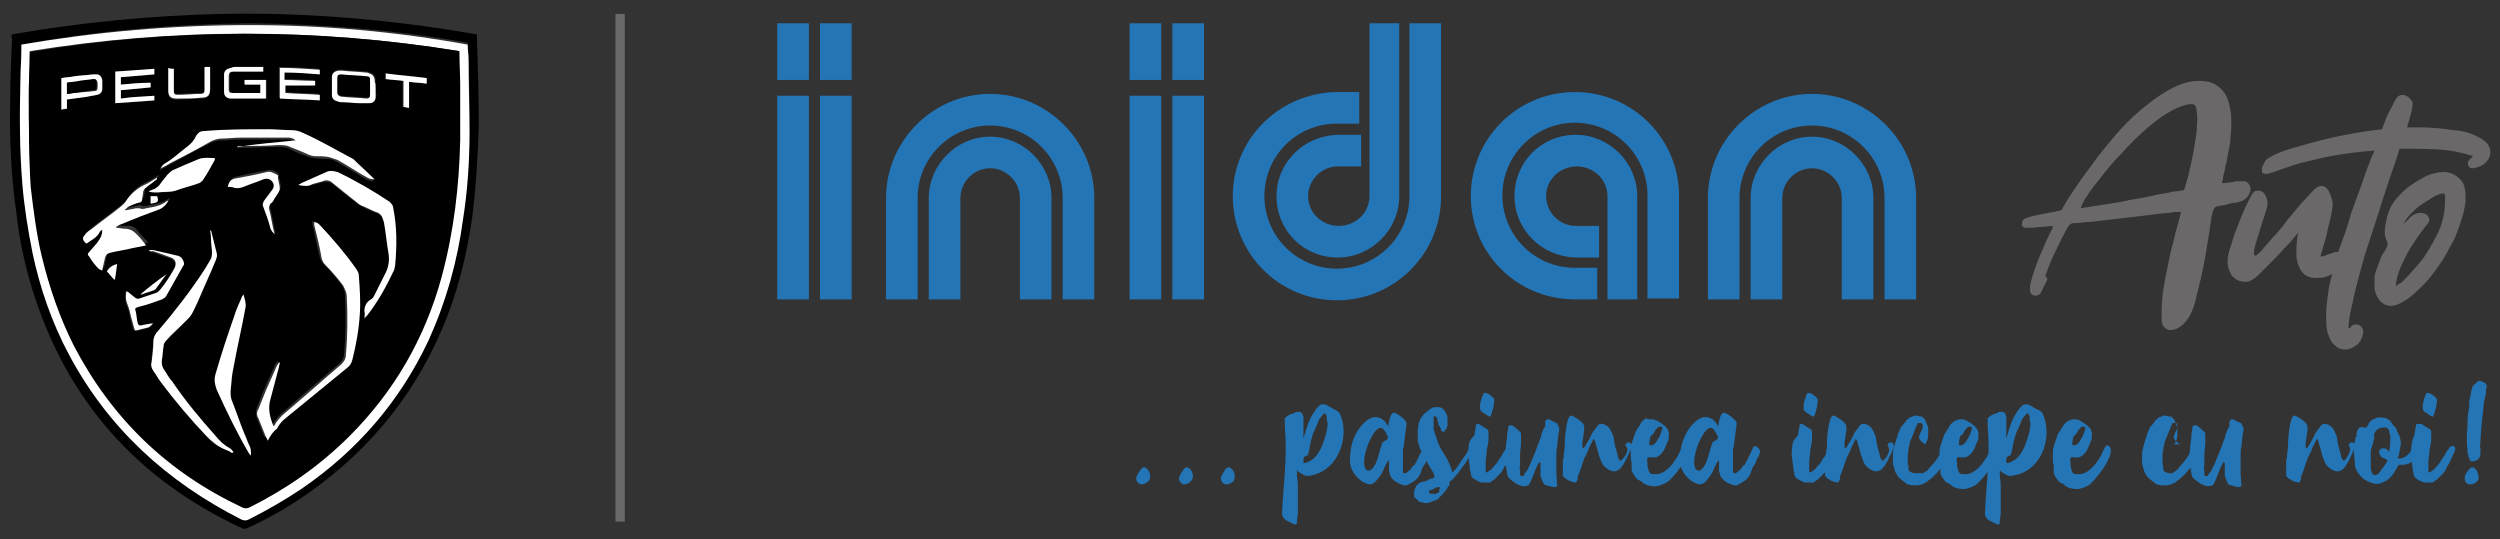 <?xml version="1.0" encoding="utf-8"?>
<!-- Generator: Adobe Illustrator 25.0.0, SVG Export Plug-In . SVG Version: 6.00 Build 0)  -->
<svg version="1.0" id="Layer_1" xmlns="http://www.w3.org/2000/svg" xmlns:xlink="http://www.w3.org/1999/xlink" x="0px" y="0px"
	 viewBox="0 0 268.9 58" style="enable-background:new 0 0 268.9 58;" xml:space="preserve">
<rect x="0" y="0" width="268.9" height="58" fill="#333333" stroke="none"/>
<style type="text/css">
	.st0{fill-rule:evenodd;clip-rule:evenodd;fill:#2475B6;}
	.st1{fill:#6A6869;}
	.st2{fill:#2475B6;}
	.st3{fill:#FFFFFF;}
	.st4{stroke:#6A696A;stroke-miterlimit:10;}
</style>
<path class="st0" d="M176.1,32.2c0,0,0-11.1,0-11.1c0-3.6-3-6.6-6.6-6.6c-3.7,0-6.6,2.9-6.6,6.6c0,3.6,2.9,6.5,6.6,6.6
	c0,0,2.5,0,2.5,0v-3.4c0,0-2.5,0-2.5,0c-1.8,0-3.2-1.5-3.2-3.2c0-1.8,1.5-3.2,3.3-3.2c1.8,0,3.3,1.4,3.3,3.2c0,0,0,11.1,0,11.1
	H176.1z M180.6,32.2c0,0,0-11.1,0-11.1c0-6.2-5-11.2-11.2-11.2c-6.2,0-11.2,5-11.2,11.2c0,6.1,4.9,11,11,11.1c0.1,0,2.6,0,2.6,0
	v-3.4c-0.1,0-2.6,0-2.6,0c-4.2-0.1-7.6-3.5-7.6-7.8c0-4.3,3.5-7.8,7.8-7.8c4.3,0,7.8,3.5,7.8,7.8c0,0,0,11.1,0,11.1H180.6z
	 M150.5,2.5c0,0,0,18.5,0,18.6c0,3.6-3,6.6-6.6,6.6c-3.7,0-6.6-2.9-6.6-6.6c0-3.6,2.9-6.5,6.6-6.6c0,0,2.5,0,2.5,0v3.4
	c0,0-2.5,0-2.5,0c-1.8,0-3.2,1.5-3.2,3.2c0,1.8,1.5,3.2,3.3,3.2c1.8,0,3.3-1.4,3.3-3.2c0,0,0-18.5,0-18.6H150.5z M155,2.5
	c0,0,0,18.5,0,18.6c0,6.2-5,11.2-11.2,11.2c-6.2,0-11.2-5-11.2-11.2c0-6.1,4.9-11,11-11.2c0.1,0,2.6,0,2.6,0v3.4c-0.1,0-2.6,0-2.6,0
	c-4.2,0.1-7.6,3.5-7.6,7.8c0,4.3,3.5,7.8,7.8,7.8c4.3,0,7.8-3.5,7.8-7.8c0,0,0-18.5,0-18.6H155z M194.9,14.7L194.9,14.7
	c3.6,0,6.6,3,6.6,6.6v10.9h-3.4V21.3c0-1.8-1.5-3.2-3.2-3.2c-1.8,0-3.2,1.5-3.2,3.2v10.9h-3.4V21.3
	C188.3,17.7,191.3,14.7,194.9,14.7z M183.7,32.2V21.3c0-6.1,5-11.2,11.2-11.2c6.1,0,11.2,5,11.2,11.2v10.9h-3.4V21.3
	c0-4.3-3.5-7.8-7.8-7.8s-7.8,3.5-7.8,7.8v10.9H183.7z M106.5,14.7L106.5,14.7c3.6,0,6.6,3,6.6,6.6v10.9h-3.4V21.3
	c0-1.8-1.5-3.2-3.2-3.2c-1.8,0-3.2,1.5-3.2,3.2v10.9h-3.4V21.3C99.9,17.7,102.9,14.7,106.5,14.7z M95.3,32.2V21.3
	c0-6.1,5-11.2,11.2-11.2c6.1,0,11.2,5,11.2,11.2v10.9h-3.4V21.3c0-4.3-3.5-7.8-7.8-7.8c-4.3,0-7.8,3.5-7.8,7.8v10.9H95.3z
	 M129.5,10.3v21.9h-3.4V10.3H129.5z M126.1,2.5h3.4v6.1h-3.4V2.5z M124.9,10.3v21.9h-3.4V10.3H124.9z M121.5,2.5h3.4v6.1h-3.4V2.5z
	 M91.6,10.3v21.9h-3.4V10.3H91.6z M88.2,2.5h3.4v6.1h-3.4V2.5z M87,10.3v21.9h-3.4V10.3H87z M83.7,2.5H87v6.1h-3.4V2.5z"/>
<path class="st1" d="M258.3,30.4c0.9-0.9,1.7-1.8,2.4-2.7c0.6-0.9,1.1-1.8,1.5-2.6c0.4-0.8,0.6-1.6,0.7-2.3c0.1-0.7,0.1-1.3,0.1-1.7
	c0-0.2-0.1-0.3-0.2-0.3c-0.2,0-0.6,0.1-1.1,0.4c-0.5,0.3-0.9,0.6-1.4,0.9c-0.5,0.4-0.8,0.7-1.2,1.1c-0.3,0.4-0.5,0.7-0.6,0.9
	c0.2-0.2,0.5-0.4,0.7-0.7c0.3-0.3,0.6-0.4,0.9-0.5h0.2c0.4,0,0.7,0.1,0.9,0.4c0.2,0.3,0.1,0.6-0.2,0.9c-0.3,0.4-0.7,0.9-1.1,1.5
	c-0.4,0.6-0.8,1.2-1.1,1.8c-0.3,0.6-0.6,1.2-0.8,1.8c-0.2,0.6-0.3,1.1-0.3,1.5c0.1-0.1,0.2-0.2,0.4-0.3
	C258.1,30.5,258.2,30.4,258.3,30.4 M265.1,20.2c0.1,0.4,0.1,0.9,0.1,1.5c-0.1,0.6-0.2,1.2-0.4,1.8c-0.2,0.6-0.4,1.2-0.6,1.7
	c-0.2,0.6-0.5,1-0.7,1.4c-0.3,0.6-0.7,1.3-1.2,2c-0.5,0.7-1,1.4-1.6,2c-0.6,0.6-1.2,1.2-1.8,1.6c-0.6,0.4-1.2,0.7-1.7,0.7
	c-0.6,0-1.1-0.3-1.4-0.8c-0.2-0.3-0.3-0.6-0.4-1c0-0.4,0-0.8,0-1.1c0-0.4,0.1-0.8,0.3-1.2c0.1-0.4,0.3-0.8,0.4-1.1
	c0.1-0.3,0.3-0.5,0.4-0.7c0.1-0.2,0.2-0.3,0.2-0.4c0.1-0.1,0.1-0.2,0.1-0.3c0-0.1,0-0.1,0-0.2c-0.2-0.4-0.3-0.8-0.3-1.2
	c0-0.4,0.1-0.8,0.2-1.3c0.2-1,0.6-1.8,1.3-2.5c0.6-0.7,1.4-1.3,2.3-1.8c0.5-0.3,0.9-0.5,1.3-0.6c0.4-0.1,0.8-0.2,1.2-0.2
	c0.6,0,1.1,0.2,1.5,0.5C264.7,19.3,265,19.7,265.1,20.2z M266.5,14.7c0.6,0.3,1,0.6,1.2,1c0.2,0.4,0.2,0.7,0.1,1.1
	c-0.1,0.3-0.3,0.6-0.7,0.9c-0.3,0.2-0.8,0.4-1.2,0.4c-0.2,0-0.3-0.1-0.4-0.3c-0.1-0.2-0.1-0.4,0.1-0.6c0.1-0.1,0.1-0.1,0.2-0.2
	c0.1-0.1,0.1-0.1,0.2-0.2c-0.3-0.1-0.9-0.3-1.9-0.5c-1-0.2-2.5-0.3-4.5-0.3c-0.2,0-0.5,0-0.7,0c-0.2,0-0.5,0-0.8,0
	c-0.3,1-0.7,2.1-1.1,3.3c-0.4,1.2-0.8,2.4-1.2,3.7c-0.4,1.2-0.8,2.5-1.2,3.7c-0.4,1.2-0.7,2.4-1,3.5c-0.3,1.1-0.5,2.1-0.7,3
	c-0.2,0.9-0.3,1.6-0.3,2.1c0.1,0,0.2,0,0.3-0.2c0.1-0.1,0.3-0.2,0.5-0.2c0.1,0,0.3,0,0.4,0.1c0.3,0.2,0.4,0.4,0.4,0.7
	c-0.1,0.6-0.3,1.1-0.7,1.4c-0.4,0.3-0.8,0.5-1.2,0.5c-0.4,0-0.8-0.1-1.1-0.4c-0.4-0.3-0.6-0.7-0.8-1.3c-0.2-0.6-0.2-1.2-0.2-2
	c0-0.8,0.1-1.5,0.2-2.3c0.1-0.8,0.3-1.6,0.5-2.3c0.2-0.7,0.4-1.4,0.5-1.9c0.1-0.3,0.3-0.9,0.6-1.7c0.3-0.8,0.6-1.7,0.9-2.8
	c0.4-1.1,0.8-2.2,1.2-3.3c0.4-1.2,0.8-2.3,1.3-3.4c-1.6,0.1-2.9,0.3-4.2,0.5c-1.2,0.2-2.3,0.5-3.2,0.7c-0.9,0.2-1.7,0.5-2.3,0.7
	c-0.6,0.2-1.1,0.4-1.5,0.5c-0.2,0.1-0.4,0.1-0.5,0.1c-0.2,0-0.4-0.1-0.4-0.2c0-0.1,0-0.3,0-0.5c0.1-0.2,0.2-0.4,0.3-0.6
	c0.1-0.2,0.3-0.4,0.6-0.5c0.6-0.4,1.5-0.7,2.5-1c1-0.3,2.1-0.6,3.3-0.9c1.2-0.3,2.3-0.5,3.4-0.7c1.1-0.2,2.1-0.3,2.8-0.4
	c0.3-0.8,0.6-1.6,0.9-2.1c0.3-0.6,0.5-1,0.7-1.3c0.2-0.2,0.4-0.3,0.6-0.3c0.2,0,0.4,0.1,0.6,0.2c0.2,0.2,0.4,0.4,0.5,0.6
	c0,0.1,0,0.4-0.1,0.9c-0.1,0.5-0.3,1.1-0.5,1.8c0.2,0,0.4,0,0.6,0s0.4,0,0.6,0c1.4,0,2.6,0.1,3.7,0.3
	C264.7,14,265.7,14.3,266.5,14.7z M249.6,27.6c0.2,0,0.5-0.1,0.7-0.2c0.3-0.1,0.6-0.2,0.9-0.3h0.1c0.3,0,0.5,0.1,0.7,0.4
	c0.1,0.3,0.1,0.5,0,0.8c-0.2,0.4-0.6,0.7-1.1,1.1c-0.5,0.4-1.1,0.5-1.8,0.5c-0.8,0-1.3-0.3-1.6-0.8c-0.3-0.5-0.5-1.1-0.5-1.7
	c0-0.7,0-1.5,0.2-2.4c-0.1,0.1-0.2,0.3-0.5,0.6c-0.2,0.3-0.5,0.6-1,1.1c-0.4,0.5-1,1.1-1.8,1.9c-0.3,0.3-0.7,0.7-1,1
	c-0.4,0.4-0.8,0.6-1.1,0.7c-0.1,0-0.2,0-0.4,0c-0.5,0-0.9-0.2-1.3-0.6c-0.3-0.4-0.5-1-0.5-1.6c0-0.4,0.1-1,0.4-1.8
	c0.2-0.8,0.5-1.5,0.8-2.3c0.3-0.8,0.6-1.5,0.9-2.1c0.3-0.6,0.5-1,0.6-1.1c0.1-0.2,0.3-0.3,0.6-0.3c0.3,0,0.5,0.1,0.7,0.4
	c0.2,0.3,0.3,0.6,0.3,1c0,0.2-0.1,0.6-0.3,1.2c-0.2,0.6-0.4,1.2-0.6,1.9c-0.2,0.7-0.4,1.2-0.5,1.7c-0.1,0.5-0.1,0.8,0.1,0.8
	c0.1,0,0.3-0.2,0.7-0.6c0.3-0.4,0.7-0.8,1.2-1.4c0.5-0.5,1-1.1,1.5-1.8c0.5-0.6,1-1.2,1.5-1.8c0.5-0.5,0.9-1,1.3-1.4
	c0.4-0.4,0.7-0.5,0.9-0.5c0.3,0,0.6,0.2,0.8,0.6c0.2,0.4,0.4,0.9,0.4,1.4c0,0.3-0.1,0.8-0.2,1.3c-0.1,0.6-0.3,1.1-0.4,1.7
	c-0.1,0.6-0.3,1.1-0.4,1.5C249.7,27.2,249.6,27.5,249.6,27.6z M223.8,22.4c0.7-0.1,1.3-0.2,1.9-0.3c0.6-0.1,1.3-0.2,1.9-0.3
	c0.7-0.1,1.4-0.3,2.1-0.4c0.8-0.1,1.6-0.3,2.5-0.5c0.7-0.1,1.2-0.2,1.6-0.3c0.4,0,0.7-0.1,0.8-0.1c0.2,0,0.3-0.1,0.3-0.1
	c0,0,0.1-0.1,0.1-0.2c0-0.1,0.2-0.6,0.4-1.4c0.2-0.9,0.5-2.1,0.7-3.5c0.1-0.6,0.2-1.2,0.2-1.9c0.1-0.7,0-1.4-0.1-1.9
	c-0.1-0.2-0.2-0.3-0.4-0.3c-0.7,0-1.5,0.3-2.4,0.8c-0.9,0.5-1.8,1.2-2.7,2s-1.8,1.7-2.6,2.6c-0.9,0.9-1.6,1.8-2.3,2.7
	c-0.7,0.8-1.2,1.6-1.6,2.2C224,21.9,223.8,22.3,223.8,22.4z M220.8,24.3c-0.4,0-0.7,0.1-1.1,0.1c-0.3,0-0.8,0.1-1.5,0.1H218
	c-0.2,0-0.3,0-0.4-0.1c-0.1-0.1-0.2-0.2-0.1-0.4c0-0.2,0.1-0.4,0.3-0.5c0.2-0.1,0.4-0.1,0.6-0.2c0.8-0.2,1.4-0.3,1.9-0.4
	c0.4-0.1,0.8-0.1,1-0.2c0.2,0,0.4-0.1,0.4-0.1c0.1,0,0.1-0.1,0.2-0.3c0.4-0.7,0.9-1.5,1.6-2.5c0.6-0.9,1.4-1.9,2.1-2.9
	c0.8-1,1.6-2,2.5-3c0.9-1,1.8-1.8,2.8-2.6c1-0.8,1.9-1.4,2.9-1.9c1-0.5,1.9-0.7,2.8-0.7c0.6,0,1.2,0.1,1.7,0.4
	c0.5,0.3,0.9,0.7,1.2,1.3c0.2,0.4,0.3,0.9,0.4,1.4c0.1,0.6,0.1,1.1,0.1,1.7c0,0.6-0.1,1.1-0.1,1.7c-0.1,0.6-0.2,1.1-0.3,1.6
	c-0.1,0.7-0.3,1.2-0.3,1.5c-0.1,0.4-0.2,0.7-0.2,0.9c0,0.2-0.1,0.3-0.1,0.4c0,0,0,0.1,0.1,0.1h0.1c0.6-0.1,1-0.1,1.3-0.2
	c0.3,0,0.5,0,0.7,0c0.1,0,0.3,0,0.3,0c0.3,0.1,0.4,0.3,0.5,0.5c0.1,0.2,0.1,0.5,0,0.7c-0.1,0.2-0.2,0.5-0.5,0.7
	c-0.2,0.2-0.6,0.3-1,0.4c-0.3,0-0.7,0.1-1,0.2c-0.3,0.1-0.7,0.1-1,0.2c-0.2,0-0.4,0.2-0.5,0.6c-0.1,0.3-0.2,0.9-0.3,1.7
	c-0.1,0.8-0.3,1.8-0.5,3.1c-0.2,1.3-0.6,2.9-1.1,4.9c-0.3,1.1-0.7,1.8-1.2,2.3c-0.5,0.5-1,0.7-1.4,0.7c-0.3,0-0.5-0.1-0.7-0.3
	c-0.2-0.2-0.3-0.5-0.3-0.8c0-0.8,0-1.6,0.1-2.6c0.1-0.9,0.3-1.9,0.5-2.9c0.2-1,0.4-2,0.7-3c0.2-1,0.5-1.9,0.7-2.7
	c0-0.2,0.1-0.3,0.1-0.3c0,0,0-0.1-0.2-0.1H234c0,0-0.3,0-0.7,0.1c-0.5,0-1.1,0.1-1.9,0.2c-0.8,0.1-1.6,0.2-2.5,0.3
	c-0.9,0.1-1.8,0.2-2.6,0.3c-0.8,0.1-1.5,0.2-2.1,0.2c-0.6,0.1-1,0.1-1.2,0.1c-0.2,0-0.3,0.1-0.5,0.3c-0.5,0.8-0.9,1.7-1.3,2.5
	c-0.4,0.8-0.8,1.7-1.1,2.6c-0.1,0.2-0.1,0.4,0,0.4c0.1,0.1,0.2,0.2,0,0.5c-0.1,0.2-0.2,0.4-0.3,0.6c-0.1,0.2-0.2,0.4-0.3,0.6
	c-0.1,0.2-0.3,0.3-0.6,0.3c-0.2,0-0.4-0.1-0.5-0.3c-0.1-0.3-0.1-0.8,0.1-1.4c0.2-0.7,0.4-1.3,0.7-2.1c0.3-0.7,0.6-1.4,0.9-2.1
	c0.3-0.6,0.5-1.1,0.7-1.4c0,0,0-0.1,0-0.1C220.7,24.5,220.8,24.4,220.8,24.3z"/>
<path class="st2" d="M195.1,44.8c0.2-0.3,0.5-1.6,0.4-1.9c-0.2-0.3-0.9-0.8-1.1-0.6c-0.2,0.3-0.7,1.7-0.2,2
	C194.4,44.4,195,44.9,195.1,44.8 M192.8,47.8c-0.2,1.5,0,1.5,0,1.8c0,0.2,0.1,0.5,0.1,0.8c0,0.1,0,0.3,0.1,0.4c0,0,0,0,0,0.1
	c0,0,0,0,0,0.1c0,0,0,0,0,0l0,0l0,0c0,0.1,0.1,0.2,0.1,0.3c0.1,0.2,0.9,0.6,1.1,0.6c0.1,0,0.1,0,0.3,0c0.1,0,0.1,0,0.3,0
	c0,0,0.1,0,0.1,0c0,0,0.1,0,0.1,0c0,0,0,0,0.1,0l0.2-0.2c0.2-0.1,0.1,0,0.2-0.1c0.2-0.2,0.4-0.4,0.6-0.6c0.2-0.2,0.4-0.5,0.5-0.8
	c0.3-0.4,0.6-1.2,0.8-1.6c0.1-0.1,0-0.2,0.1-0.3c0-0.3-0.3-0.4-0.4-0.3c-0.1,0-0.1,0-0.2,0.1c-0.1,0.1-0.1,0.2-0.3,0.4
	c-0.2,0.3-0.2,0.4-0.4,0.7c-0.2,0.2-0.3,0.5-0.4,0.6c-0.2,0.2-0.5,0.6-0.6,0.7l-0.3,0.2l-0.1,0.1l0,0c0,0,0,0-0.1,0h0l-0.1,0
	c0,0,0,0,0,0l0-0.3c0-0.2,0-0.8,0-0.9c0-0.3,0.1-0.6,0.1-0.9c0-0.3,0-0.3,0.1-0.7l0.1-0.6c0-0.1,0-0.1,0-0.2V47l0-0.1v0l0-0.1v-0.1
	l0,0v-0.1c0,0,0-0.1,0-0.1c0,0,0-0.1,0-0.1c0,0-0.1-0.1,0-0.1c0,0-0.1-0.1-0.1-0.1c0,0-0.8-0.5-0.8-0.5c0,0-0.1-0.1-0.2-0.1h-0.1
	l0,0c0,0-0.1,0-0.1,0v0c0,0,0,0,0,0h0v0l0,0v0l0,0h0l0,0c0,0.1-0.1,0.5-0.1,0.5c0,0.1-0.1,0.6-0.1,0.6c0,0,0,0.1,0,0.1
	C192.8,47.5,192.9,47.4,192.8,47.8z M184.1,47.9c-0.3,0.7-0.4,2-1.1,2.6c0,0-0.1,0.1-0.2,0.1c0,0-0.1,0-0.2,0h0
	c-0.1,0-0.1-0.1-0.2-0.1c-0.5-0.9,0.2-2.9,0.8-3.8c0.9-1.4,1.3-0.3,1.6,0.3C184.7,47.6,184.2,47.2,184.1,47.9z M182.3,45.4
	c-0.9,0.8-1.4,2.1-1.5,2.9c-0.1,0.8-0.2,1.5,0.1,2.2c0.5,1,1.3,1.5,1.9,1.6c0.4,0,0.7-0.3,0.9-0.6c0.3-0.3,0.5-0.7,0.8-1.4
	c0.1-0.2,0.4-0.9,0.4-0.3c0,0.1,0,0.3,0,0.4l0,0.5c0.1,0.2,0.1,0.4,0.2,0.6c0.3,0.5,1.3,1,1.7,0.9c0.3-0.1,0.9-0.5,1-0.6
	c0.1-0.1,0.1-0.1,0.1-0.1l0.1-0.1c0-0.1,0.1-0.1,0.2-0.3c0-0.1,0.1-0.1,0.1-0.2l0.1-0.3l0.1-0.3l0.2-0.3c0.1-0.1,0.2-0.3,0.2-0.5
	c0,0,0.1-0.1,0.1-0.1c0,0,0-0.1,0-0.1c0,0,0-0.1,0.1-0.1l0.1-0.2l0-0.1c0.1-0.1,0.1-0.3,0.1-0.4c0-0.2-0.3-0.4-0.4-0.5
	c0,0-0.1,0-0.2,0l-0.1,0.1c-0.1,0-0.1,0.1-0.1,0.2c-0.2,0.4-0.5,1.1-0.7,1.4c0,0.1-0.1,0.2-0.1,0.2c0,0.1,0,0.1-0.1,0.1l-0.1,0.1
	c-0.1,0.1-0.2,0.3-0.3,0.4c-0.2,0.2-0.4,0.3-0.5,0.4c-0.1,0-0.1,0-0.2,0c0,0,0,0,0,0l-0.1-0.1l0-0.1c0,0,0-0.1,0-0.2c0,0,0,0,0-0.1
	c0,0,0,0,0,0V50c0-0.2,0-0.4,0-0.6c0-0.3,0-0.5,0-0.8c0-0.3,0-0.3,0.1-0.7l0.3-2.4c-0.1-0.4-1-1-1.1-1c-0.4-0.3-0.7,0-0.9,1.4
	C184.6,45.3,183.6,44.2,182.3,45.4z M177.7,46.9c0-0.1,0-0.2,0.1-0.2c0.1-0.1,0.2-0.4,0.3-0.5c0.1-0.1,0.2-0.2,0.3-0.3c0,0,0,0,0,0
	h0.1v0c0,0,0,0,0.1,0c0,0,0,0,0.1,0c0,0,0,0.1,0.1,0c0,0,0,0,0,0l0,0c0,0,0,0,0,0c0,0,0,0.1,0,0.1v0.1c0,0.1-0.1,0.3-0.1,0.3
	c0,0.1-0.2,0.6-0.3,0.7c-0.1,0.2-0.4,0.8-0.8,0.8c-0.3,0-0.2-0.1-0.2-0.2c0,0,0-0.1,0-0.1c0-0.1,0.1-0.7,0.2-0.8L177.7,46.9z
	 M181.5,48.2c0-0.1-0.2-0.3-0.4-0.3c-0.2,0-0.6,1.2-0.8,1.4c-0.2,0.3-0.9,1.5-2,1.7c-0.2,0-0.2,0-0.3,0c0,0-0.1,0-0.2,0
	c-0.1,0-0.1,0-0.1,0c-0.1,0-0.2-0.1-0.3-0.2l-0.1-0.3c0,0-0.1-0.4-0.1-0.4l0-0.4c-0.1-0.4,0-0.3,0-0.4c0-0.2,0.3-0.1,0.4-0.1
	c0.2,0,0.3,0,0.5,0c0.3-0.1,0.5-0.3,0.6-0.4l0.3-0.4c0-0.1,0-0.1,0.1-0.2l0.1-0.3c0,0,0.1-0.2,0.1-0.2c0-0.2,0.1-0.2,0.1-0.2
	l0.1-0.4c0-0.1,0-0.2,0-0.3c0,0,0-0.1,0-0.1c0,0,0-0.2,0-0.2c0-0.1-0.1-0.1-0.1-0.2c0-0.1,0,0,0-0.1c0,0,0-0.1-0.1-0.1
	c-0.1-0.3-1.2-1-1.5-1c0,0-0.1,0-0.1,0c0,0,0,0-0.1,0c-0.2,0,0,0-0.2,0L177,45c-0.1,0.1-0.4,0.3-0.5,0.5c-0.2,0.4-0.4,0.6-0.6,1
	c-0.1,0.4-0.3,0.8-0.4,1.2c-0.1,0.4-0.1,0.6-0.1,1.1c0,0.5,0,0.6,0.1,1c0,0,0,0.1,0,0.1c0,0,0,0,0,0.1c0,0,0,0,0,0.1
	c0,0,0,0.1,0,0.1c0,0,0,0,0,0.1c0,0,0,0,0,0.1c0,0,0,0.1,0,0.1c0,0.2,0.1,0.4,0.4,0.8c0.2,0.3,0.3,0.3,0.5,0.4
	c0.1,0,0.4,0.3,0.4,0.3c0.1,0.1,0.3,0.1,0.4,0.2c0.1,0,0.5,0.1,0.6,0.1c0.1,0,0.2,0,0.3,0c0.1,0,0.7-0.1,1.3-0.5
	C180.8,50.6,181.7,48.8,181.5,48.2z M174.5,49.4c-0.2,0.3-0.4,0.1-0.5-0.4c-0.1-0.4-0.2-0.8-0.3-1.1l-0.1-0.6c0-0.2-0.1-0.5-0.2-0.7
	l-0.1-0.2l-0.1-0.2c-0.2-0.4-0.8-0.7-1.1-0.6l-0.2,0.1l0,0h0l0,0h0c-0.2,0.3-0.3,0.4-0.3,0.4c-0.1,0.1-0.2,0.3-0.3,0.4l-0.4,0.8
	l-0.3,0.5c-0.1,0.2-0.4,0.7-0.4,0.2c0-0.1,0-0.3,0-0.4c0.1-0.5,0.1-0.9,0.2-1.3c0-0.5,0-0.6-0.2-0.8c-0.1-0.2-1-0.8-1.2-0.8
	c-0.2,0-0.3,0.3-0.4,0.6c-0.2,0.8-0.3,1.8-0.3,2.7c0,0.3-0.1,0.6-0.1,1c0,0.3,0,0.2-0.1,0.5c0,0.2,0,0.4,0,0.6c0,0.1,0,0.2,0,0.3
	v0.2c0,0,0,0.1,0,0.1V51h0l0,0.1c0,0,0,0,0,0v0c0,0,0,0,0,0v0c0,0,0,0,0,0v0c0,0,0,0,0,0l0,0.1c0,0,0.1,0.1,0.1,0.1c0,0,0,0,0,0
	c0,0,0.1,0.1,0.1,0.1c0,0,0.1,0.1,0.1,0.1c0.1,0,0.2,0.1,0.2,0.1c0,0,0.3,0.2,0.4,0.2c0,0,0.4,0.1,0.4,0.1h0.1c0,0,0.1-0.1,0.1-0.1
	h0l0,0c0,0,0,0,0,0h0l0,0v-0.1c0,0,0,0,0,0l0,0l0,0v0l0.1-0.1v-0.1c0,0,0,0,0,0l0,0c0,0,0-0.1,0-0.1c0,0,0,0,0-0.1l0.1-0.3
	c0.1-0.1,0.1-0.3,0.2-0.5c0.1-0.3,0.3-1,0.5-1.4l0.3-0.6c0.1-0.2,0-0.1,0.1-0.3c0.1-0.2,0.1-0.2,0.2-0.4l0.2-0.4l0.1-0.2l0,0h0
	c0,0,0,0,0,0c0,0,0.1,0.1,0.1,0.1l0.1,0.3l0.1,0.4c0.1,0.2,0.1,0.3,0.2,0.7c0.1,0.4,0.2,0.6,0.4,1.1c0.3,0.6,1,0.9,1.3,0.9
	c0.6,0,1-0.6,1.5-1.7c0.2-0.4,0.4-0.8,0.4-1c0-0.1,0-0.3-0.2-0.4c-0.2,0-0.3-0.1-0.5,0.3C175.4,48.4,174.7,49.2,174.5,49.4z
	 M167.1,52.4c0.2,0,0.4-0.1,0.4-0.1c0-0.1-0.1-1.1-0.1-1.3c0-0.1,0-0.9,0-1.1c0-0.3,0-0.4,0-0.7c0-0.5,0-0.9,0.1-1.2
	c0-0.1,0.1-1.4,0.2-1.6v-0.1c0,0,0-0.1,0-0.1c0,0,0,0,0-0.1l0,0v0l0,0v-0.1l0,0h0c0,0,0,0,0-0.1c0,0-0.1,0-0.1,0c0,0,0-0.1,0-0.1
	c0,0,0-0.1,0-0.1c0,0-0.1,0-0.1-0.1c0-0.1-0.1-0.1-0.1-0.1c0,0-0.8-0.4-0.8-0.4l-0.1,0l-0.1,0l-0.1,0.1c0,0,0,0-0.1,0.1v0
	c0,0,0,0,0,0.1c0,0,0,0,0,0l0,0v0.1h0l0,0.1h0l0,0.1l0,0.1v0.1c0,0,0,0-0.1,0.1l-0.1,0.2c-0.2,0.4-0.2,0.5-0.3,0.9l-0.6,1.6
	c-0.2,0.4-0.5,1.3-0.7,1.6c-0.1,0.2-0.1,0.3-0.3,0.5l-0.2,0.3c0,0.1-0.1,0.1-0.2,0.1c-0.1,0-0.1,0-0.2-0.1l0-0.3
	c0-0.3-0.1-0.5,0-0.8l0-1c0-0.6,0.1-0.9,0.1-1.4c0-0.3,0-0.4,0-0.6c0-0.2,0-0.4,0-0.4c-0.1-0.2-0.8-0.8-0.9-0.8
	c-0.2-0.1-0.2-0.1-0.4,0c-0.1,0.1-0.1,0.3-0.1,0.5c-0.1,0.2-0.1,0.5-0.1,0.8c-0.1,0.5-0.1,0.9-0.2,1.7c0,0.4,0,0.6,0,1
	c0,0.4,0,0.1,0.1,0.5l0.1,0.6c0,0.1,0.1,0.3,0.1,0.4c0,0,0.1,0.1,0.1,0.1c0.4,0.4,1.1,0.9,1.6,0.9c0.1,0,0.5-0.1,0.5-0.1
	c0.3-0.3,0.8-2,1.1-2.4c0-0.1,0.1-0.1,0.2,0c0,0,0,0.8,0,1.3c0,0.2,0.1,0.4,0.2,0.6c0,0.1,0.2,0.4,0.3,0.5
	C166.1,52.1,167,52.4,167.1,52.4z M160.3,44.8c0.2-0.3,0.5-1.6,0.4-1.9c-0.2-0.3-0.9-0.8-1.1-0.6c-0.2,0.3-0.7,1.7-0.2,2
	C159.6,44.4,160.2,44.9,160.3,44.8z M158,47.8c-0.2,1.5,0,1.5,0,1.8c0,0.2,0.1,0.5,0.1,0.8c0,0.1,0,0.3,0.1,0.4c0,0,0,0,0,0.1
	c0,0,0,0,0,0.1c0,0,0,0,0,0l0,0l0,0c0,0.1,0.1,0.2,0.1,0.3c0.1,0.2,0.9,0.6,1.1,0.6c0.1,0,0.1,0,0.3,0c0.1,0,0.1,0,0.3,0
	c0,0,0.1,0,0.1,0c0,0,0.1,0,0.1,0c0,0,0,0,0.1,0l0.2-0.2c0.2-0.1,0.1,0,0.2-0.1c0.2-0.2,0.4-0.4,0.6-0.6c0.2-0.2,0.4-0.5,0.5-0.8
	c0.3-0.4,0.6-1.2,0.8-1.6c0.1-0.1,0-0.2,0.1-0.3c0-0.3-0.3-0.4-0.4-0.3c-0.1,0-0.1,0-0.2,0.1c-0.1,0.1-0.1,0.2-0.3,0.4
	c-0.2,0.3-0.2,0.4-0.4,0.7c-0.2,0.2-0.3,0.5-0.4,0.6c-0.2,0.2-0.5,0.6-0.6,0.7l-0.3,0.2l-0.1,0.1l0,0c0,0,0,0-0.1,0h0l-0.1,0
	c0,0,0,0,0,0l0-0.3c0-0.2,0-0.8,0-0.9c0-0.3,0.1-0.6,0.1-0.9c0-0.3,0-0.3,0.1-0.7l0.1-0.6c0-0.1,0-0.1,0-0.2V47l0-0.1v0l0-0.1v-0.1
	l0,0v-0.1c0,0,0-0.1,0-0.1c0,0,0-0.1,0-0.1c0,0-0.1-0.1,0-0.1c0,0-0.1-0.1-0.1-0.1c0,0-0.8-0.5-0.8-0.5c0,0-0.1-0.1-0.2-0.1h-0.1
	l0,0c0,0-0.1,0-0.1,0v0c0,0,0,0,0,0h0v0l0,0v0l0,0h0l0,0c0,0.1-0.1,0.5-0.1,0.5c0,0.1-0.1,0.6-0.1,0.6c0,0,0,0.1,0,0.1
	C158,47.5,158.1,47.4,158,47.8z M154.8,52.9C154.7,52.9,154.7,52.9,154.8,52.9c-0.1,0.1-0.1,0.1-0.1,0.1l-0.3,0.1
	c-0.2,0.1-0.1,0-0.3,0c-0.1,0-0.2,0-0.3,0c-0.1-0.1-0.1-0.2-0.1-0.2l0-0.1c0,0,0,0,0,0c0.1,0,0.1-0.1,0.2-0.1c0.1,0,0.2-0.1,0.3-0.1
	c0.1-0.1,0.2-0.1,0.3-0.2c0.3,0,0,0,0.3,0c0.1,0,0.1,0,0.1,0.1c0,0,0,0.1-0.1,0.1C154.8,52.9,154.8,52.9,154.8,52.9z M158.4,48.2
	c0,0-0.2-0.1-0.2-0.1c0,0-0.1,0-0.2,0.1c0,0-0.1,0.2-0.1,0.3c-0.1,0.1-0.1,0.3-0.4,0.6c-0.3,0.4-0.9,1.5-1.3,1.7
	c0,0-0.1-0.4-0.1-0.4l-0.2-0.5c-0.4-1-1-1.5-1.3-2.5l-0.1-0.3l-0.1-0.3l-0.1-0.2c0-0.1,0-0.2-0.1-0.4l0-0.3c0-0.1,0-0.2,0-0.2
	c0-0.1,0-0.1,0-0.1l0-0.4c0,0,0-0.1,0-0.2c0-0.1,0-0.1,0-0.1l0-0.1c0.1,0,0.2-0.1,0.2,0c0,0,0.1,0.1,0.1,0.1c0,0,0,0,0,0l0,0
	c0.1,0,0.1,0.1,0.1,0.3l0.1,0.2l0,0.2c0,0.1,0.1,0.2,0.1,0.2c0,0,0.1,0.1,0.1,0.1l0,0.1c0.1,0.1,0.1,0.2,0.1,0.2c0,0,0,0.1,0,0.1
	l0.1,0.1c0,0,0,0,0.1,0c0,0,0.1,0.1,0.2,0l0-0.1l0.2-0.2c0,0,0-0.1,0-0.1v0c0,0,0.1-0.2,0.1-0.2l0-0.2c0,0,0-0.1,0-0.1v-0.1
	c0,0,0-0.1,0-0.1c0-0.1,0-0.1,0-0.1c0-0.2,0-0.4-0.1-0.6c-0.2-0.6-0.6-0.8-0.8-0.8l-0.2,0c-0.1,0-0.3,0-0.4,0
	c-0.2,0.1-0.4,0.2-0.5,0.3c-0.1,0.1-0.4,0.3-0.5,0.4c-0.1,0.1-0.3,0.4-0.4,0.5c-0.1,0.2-0.1,0.3-0.2,0.5c0,0.2-0.1,0.5-0.1,0.7
	l0,0.3c0,0.1,0,0.2,0,0.3c0,0.1,0,0.1,0,0.3l0,0.1v0c0,0,0,0.1,0,0.1v0.1c0,0,0,0.1,0,0.1c0,0.1,0,0.1,0.1,0.2
	c0,0.3,0.1,0.3,0.1,0.5c0.1,0.2,0.6,1,0.6,1.2l0.3,0.5c0.1,0.2,0.5,0.8,0.6,1c0,0,0.1,0.3,0.1,0.4c0,0-0.1,0.1-0.1,0.1
	c-0.1,0.1,0.1,0-0.3,0.1c-0.1,0-0.1,0-0.4,0.2c-0.1,0-0.2,0.1-0.4,0.1c-0.2,0-0.3,0.1-0.5,0.2c-0.1,0,0,0-0.1,0.1l-0.1,0.1
	c0,0-0.1,0.1-0.1,0.1c0,0,0,0.2-0.1,0.2c0,0,0,0.1,0,0.1l-0.1,0.2c0,0,0,0.1,0,0.1c0,0,0,0,0,0.1l0,0v0l0,0.1c0,0,0,0.1,0,0.1l0,0.1
	v0.1c0,0.1,0,0.1,0.1,0.1c0,0,0,0.1,0.1,0.1c0,0,0,0,0,0.1h0l0,0c0,0,0,0,0.1,0c0,0,0,0,0,0c0,0,0.1,0.1,0.1,0.1
	c0.1,0.1,0,0,0.1,0.1c0.1,0.1,0,0.1,0.2,0.1c0.2,0,0.3,0.1,0.4,0.1c0.2,0,0.3,0,0.4,0c0.3-0.1,0.5-0.2,0.8-0.3
	c0.3-0.1,0.3-0.1,0.4-0.3c0.1-0.1,0.3-0.2,0.3-0.3c0.1-0.1,0.2-0.2,0.3-0.3l0.2-0.3c0.1-0.1,0.1-0.1,0.1-0.2c0.1-0.1,0,0,0.1-0.1
	c0-0.1,0.1,0,0.1-0.1v-0.1c0,0,0,0,0,0l0-0.1c0,0,0,0,0-0.1v-0.1c0.4-0.1,1.5-1.7,1.8-2.1c0.1-0.2,0.3-0.6,0.3-0.7
	c0.1-0.1,0.1-0.3,0.1-0.3C158.7,48.4,158.5,48.3,158.4,48.2z M148.6,47.9c-0.3,0.7-0.4,2-1.1,2.6c0,0-0.1,0.1-0.2,0.1
	c0,0-0.1,0-0.2,0h0c-0.1,0-0.1-0.1-0.2-0.1c-0.5-0.9,0.2-2.9,0.8-3.8c0.9-1.4,1.3-0.3,1.6,0.3C149.2,47.6,148.7,47.2,148.6,47.9z
	 M146.8,45.4c-0.9,0.8-1.4,2.1-1.5,2.9c-0.1,0.8-0.2,1.5,0.1,2.2c0.5,1,1.3,1.5,1.9,1.6c0.4,0,0.7-0.3,0.9-0.6
	c0.3-0.3,0.5-0.7,0.8-1.4c0.1-0.2,0.4-0.9,0.4-0.3c0,0.1,0,0.3,0,0.4l0,0.5c0.1,0.2,0.1,0.4,0.2,0.6c0.3,0.5,1.3,1,1.7,0.9
	c0.3-0.1,0.9-0.5,1-0.6c0.1-0.1,0.1-0.1,0.1-0.1l0.1-0.1c0-0.1,0.1-0.1,0.2-0.3c0-0.1,0.1-0.1,0.1-0.2l0.1-0.3l0.1-0.3l0.2-0.3
	c0.1-0.1,0.2-0.3,0.2-0.5c0,0,0.1-0.1,0.1-0.1c0,0,0-0.1,0-0.1c0,0,0-0.1,0.1-0.1l0.1-0.2l0-0.1c0.1-0.1,0.1-0.3,0.1-0.4
	c0-0.2-0.3-0.4-0.4-0.5c0,0-0.1,0-0.2,0l-0.1,0.1c-0.1,0-0.1,0.1-0.1,0.2c-0.2,0.4-0.5,1.1-0.7,1.4c0,0.1-0.1,0.2-0.1,0.2
	c0,0.1,0,0.1-0.1,0.1l-0.1,0.1c-0.1,0.1-0.2,0.3-0.3,0.4c-0.2,0.2-0.4,0.3-0.5,0.4c-0.1,0-0.1,0-0.2,0c0,0,0,0,0,0l-0.1-0.1l0-0.1
	c0,0,0-0.1,0-0.2c0,0,0,0,0-0.1c0,0,0,0,0,0V50c0-0.2,0-0.4,0-0.6c0-0.3,0-0.5,0-0.8c0-0.3,0-0.3,0.1-0.7l0.3-2.4
	c-0.1-0.4-1-1-1.1-1c-0.4-0.3-0.7,0-0.9,1.4C149.1,45.3,148.1,44.2,146.8,45.4z M142.5,44.5L142.5,44.5L142.5,44.5
	c0.1,0,0.1,0.1,0.1,0.1l0,0l0.1,0.1v0.1c0,0.3,0,0.5,0.1,0.7c0,0.6-0.2,1.3-0.4,1.9c-0.2,0.6-0.5,1.3-0.9,1.7
	c-0.2,0.3-0.5,0.4-0.8,0.6c-0.1,0-0.2,0.1-0.3,0.1c-0.1,0-0.1,0-0.2,0h0l0-0.1c0-0.5,0-0.5,0.3-0.7c0.3,0.3,0.4-1.5,0.6-1.9
	c0.1-0.5,0.4-1,0.6-1.5c0.1-0.4,0.3-0.7,0.6-1l0.2-0.2L142.5,44.5C142.5,44.4,142.5,44.4,142.5,44.5z M144.2,44.7
	c-0.1-0.3-0.2-0.4-0.5-0.6c-0.2,0-1-0.6-1.2-0.6h-0.4c-0.4,0.2-0.9,1-1.1,1.4c-0.3,0.5-0.7,1.9-0.8,2.3c0,0,0-2,0-2
	c0-0.1,0-0.3,0-0.4l-0.1-0.2c0-0.2,0-0.1-0.1-0.2c0,0,0,0-0.1,0c0,0,0,0,0,0c0,0,0,0,0,0h0l0-0.1l-0.1,0c0,0,0,0,0,0h-0.1
	c0,0-0.1,0-0.1,0c-0.1,0-0.1,0-0.2,0c0,0-0.1,0-0.1,0.1c0,0-0.3,0.1-0.3,0.1l-0.3,0.1l-0.3,0.2c-0.1,0.1-0.3,0.2-0.2,0.4
	c0,0.1,0,0.2,0,0.4c0,0.1,0,0.3,0,0.4c0.3,3.3-0.2,6.3-0.3,9.3c0,0.3,0.3,0.6,0.5,0.7c0.5,0.2,0.8,0.5,1,0.4c0.1,0,0.1-0.2,0.1-0.4
	c0-0.2,0.1-0.5,0.1-0.9c0-0.6,0-0.5,0-1.3c0-0.4,0-0.8,0-1.4c0-0.5,0-0.4-0.1-1.2c0-0.3,0-0.1,0-0.4c0-0.1,0-0.1,0-0.2
	c0.1,0,0.1,0.1,0.1,0.1c0.1,0.1,0.8,0.5,0.9,0.5C143.8,51,145.2,47.2,144.2,44.7z M132.8,51.4c0.1-0.6-0.4-1.3-0.8-1.1
	c-0.2,0.1-0.6,0.8-0.7,1.1c0,0.4,0.3,0.7,0.6,0.7C132.3,52.1,132.8,51.8,132.8,51.4z M128.3,51.4c0.1-0.6-0.4-1.3-0.8-1.1
	c-0.2,0.1-0.6,0.8-0.7,1.1c0,0.4,0.3,0.7,0.6,0.7C127.7,52.1,128.2,51.8,128.3,51.4z M123.7,51.4c0.1-0.6-0.4-1.3-0.8-1.1
	c-0.2,0.1-0.6,0.8-0.7,1.1c0,0.4,0.3,0.7,0.6,0.7C123.1,52.1,123.7,51.8,123.7,51.4z"/>
<path class="st2" d="M252.3,49.4c-0.2,0.3-0.4,0.1-0.5-0.4c-0.1-0.4-0.2-0.8-0.3-1.1l-0.1-0.6c0-0.2-0.1-0.5-0.2-0.7l-0.1-0.2
	l-0.1-0.2c-0.2-0.4-0.8-0.7-1.1-0.6l-0.2,0.1l0,0h0l0,0h0c-0.2,0.3-0.3,0.4-0.3,0.4c-0.1,0.1-0.2,0.3-0.3,0.4l-0.4,0.8l-0.3,0.5
	c-0.1,0.2-0.4,0.7-0.4,0.2c0-0.1,0-0.3,0-0.4c0.1-0.5,0.1-0.9,0.2-1.3c0-0.5,0-0.6-0.2-0.8c-0.1-0.2-1-0.8-1.2-0.8
	c-0.2,0-0.3,0.3-0.4,0.6c-0.2,0.8-0.3,1.8-0.3,2.7c0,0.3-0.1,0.6-0.1,1c0,0.3,0,0.2-0.1,0.5c0,0.2,0,0.4,0,0.6c0,0.1,0,0.2,0,0.3
	v0.2c0,0,0,0.1,0,0.1V51h0l0,0.1c0,0,0,0,0,0v0c0,0,0,0,0,0v0c0,0,0,0,0,0v0c0,0,0,0,0,0l0,0.1c0,0,0.1,0.1,0.1,0.1c0,0,0,0,0,0
	c0,0,0.1,0.1,0.1,0.1c0,0,0.1,0.1,0.1,0.1c0.1,0,0.2,0.1,0.2,0.1c0,0,0.3,0.2,0.4,0.2c0,0,0.4,0.1,0.4,0.1h0.1c0,0,0.1-0.1,0.1-0.1
	h0l0,0c0,0,0,0,0,0h0l0,0v-0.1c0,0,0,0,0,0l0,0l0,0v0l0.1-0.1v-0.1c0,0,0,0,0,0l0,0c0,0,0-0.1,0-0.1c0,0,0,0,0-0.1l0.1-0.3
	c0.1-0.1,0.1-0.3,0.2-0.5c0.1-0.3,0.3-1,0.5-1.4l0.3-0.6c0.1-0.2,0-0.1,0.1-0.3c0.1-0.2,0.1-0.2,0.2-0.4l0.2-0.4l0.1-0.2l0,0h0
	c0,0,0,0,0,0c0,0,0.1,0.1,0.1,0.1l0.1,0.3l0.1,0.4c0.1,0.2,0.1,0.3,0.2,0.7c0.1,0.4,0.2,0.6,0.4,1.1c0.3,0.6,1,0.9,1.3,0.9
	c0.6,0,1-0.6,1.5-1.7c0.2-0.4,0.4-0.8,0.4-1c0-0.1,0-0.3-0.2-0.4c-0.2,0-0.3-0.1-0.5,0.3C253.1,48.4,252.4,49.2,252.3,49.4
	 M240.7,52.4c0.2,0,0.4-0.1,0.4-0.1c0-0.1-0.1-1.1-0.1-1.3c0-0.1,0-0.9,0-1.1c0-0.3,0-0.4,0-0.7c0-0.5,0-0.9,0.1-1.2
	c0-0.1,0.1-1.4,0.2-1.6v-0.1c0,0,0-0.1,0-0.1c0,0,0,0,0-0.1l0,0v0l0,0v-0.1l0,0h0c0,0,0,0,0-0.1c0,0-0.1,0-0.1,0c0,0,0-0.1,0-0.1
	c0,0,0-0.1,0-0.1c0,0-0.1,0-0.1-0.1c0-0.1-0.1-0.1-0.1-0.1c0,0-0.8-0.4-0.8-0.4l-0.1,0l-0.1,0l-0.1,0.1c0,0,0,0-0.1,0.1v0
	c0,0,0,0,0,0.1c0,0,0,0,0,0l0,0v0.1h0l0,0.1h0l0,0.1l0,0.1v0.1c0,0,0,0-0.1,0.1l-0.1,0.2c-0.2,0.4-0.2,0.5-0.3,0.9l-0.6,1.6
	c-0.2,0.4-0.5,1.3-0.7,1.6c-0.1,0.2-0.1,0.3-0.3,0.5l-0.2,0.3c0,0.1-0.1,0.1-0.2,0.1c-0.1,0-0.1,0-0.2-0.1l0-0.3
	c0-0.3-0.1-0.5,0-0.8l0-1c0-0.6,0.1-0.9,0.1-1.4c0-0.3,0-0.4,0-0.6c0-0.2,0-0.4,0-0.4c-0.1-0.2-0.8-0.8-0.9-0.8
	c-0.2-0.1-0.2-0.1-0.4,0c-0.1,0.1-0.1,0.3-0.1,0.5c-0.1,0.2-0.1,0.5-0.1,0.8c-0.1,0.5-0.1,0.9-0.2,1.7c0,0.4,0,0.6,0,1
	c0,0.4,0,0.1,0.1,0.5l0.1,0.6c0,0.1,0.1,0.3,0.1,0.4c0,0,0.1,0.1,0.1,0.1c0.4,0.4,1.1,0.9,1.6,0.9c0.1,0,0.5-0.1,0.5-0.1
	c0.3-0.3,0.8-2,1.1-2.4c0-0.1,0.1-0.1,0.2,0c0,0,0,0.8,0,1.3c0,0.2,0.1,0.4,0.2,0.6c0,0.1,0.2,0.4,0.3,0.5
	C239.8,52.1,240.6,52.4,240.7,52.4z M233.9,47.7c0.1,0,0.1-0.2,0.2-0.4c0.1-0.1,0.1-0.7,0.1-0.8c0-0.1,0-0.4,0-0.5l-0.1-0.3
	c0,0-0.1-0.2-0.1-0.2c-0.1-0.3-0.1-0.2-0.1-0.3c0,0,0,0,0,0c-0.2-0.3-0.3-0.3-0.3-0.3c0,0,0-0.1-0.1-0.1c0,0,0,0,0,0l0,0
	c0,0,0,0,0,0s0,0-0.1,0v0l-0.5-0.1c0,0,0,0,0,0l0,0c0,0,0,0-0.1,0c0,0-0.1,0-0.1,0l-0.2,0.1c-0.1,0.1-0.2,0-0.3,0.1l-0.1,0.1
	c-0.3,0.2-0.3,0.3-0.3,0.3l-0.4,0.5v0l-0.1,0.1l-0.1,0.1c0,0,0,0.1,0,0.1c-0.1,0.3-0.3,0.5-0.3,0.8c-0.2,0.5-0.3,0.9-0.4,1.3
	c-0.1,0.3-0.1,0.6-0.1,0.9c0,0.3,0,0.3,0,0.6v0c0,0,0,0,0,0.1c0,0,0,0.1,0,0.1c0,0.1,0.1,0.2,0.1,0.3s0,0.2,0.1,0.3c0,0,0,0.1,0,0.1
	c0,0,0.1,0.3,0.2,0.4c0.2,0.5,1,0.9,1,1c0,0,0.1,0,0.1,0.1l0.2,0c0.2,0.1,0.3,0.1,0.5,0.1c0,0,0.2,0,0.3,0c0,0,0,0,0.1,0
	c0,0,0.1,0,0.1,0c0.1,0,0.3-0.1,0.4-0.1c0.1,0,0.1,0,0.2-0.1c0,0,0,0,0.1,0c0,0,0,0,0.1-0.1c0.1,0,0.2-0.1,0.3-0.2
	c0.3-0.2,0.4-0.3,0.6-0.5l0.3-0.3c0.1-0.1,0.4-0.5,0.5-0.6c0.1-0.3,0.3-0.6,0.5-0.8c0.1-0.2,0.2-0.4,0.3-0.6
	c0.1-0.2,0.2-0.5,0.3-0.6c0-0.1-0.3-0.4-0.3-0.5c0,0-0.1,0-0.1,0c-0.1,0-0.1-0.1-0.2,0c-0.1,0-0.2,0.4-0.3,0.5c-0.2,0.4-0.6,1-1,1.5
	c-0.3,0.3-0.4,0.5-0.7,0.8c-0.1,0.1-0.4,0.2-0.4,0.3c0,0,0,0,0,0c0,0,0,0-0.1,0h0l0,0l0,0h0l0,0h0l0,0h0c0,0,0,0-0.1,0c0,0,0,0,0,0
	h-0.1c-0.3,0-0.4-0.1-0.6-0.2v0l0,0c0,0-0.1-0.1-0.1-0.1l0,0c0,0,0,0,0-0.1v0l0,0c0-0.1-0.1-0.1,0-0.3c0-0.1-0.1-0.1-0.1-0.3v-0.3
	c0-0.1,0-0.2,0-0.3c0,0,0-0.1,0-0.2c0-0.1,0-0.1,0-0.2c0-0.2,0.1-0.5,0.1-0.7c0-0.2,0.1-0.3,0.1-0.5c0-0.1,0.2-0.6,0.3-0.8l0.4-1
	c0-0.1,0.1-0.2,0.1-0.2c0,0,0.1-0.1,0-0.1c0,0,0,0,0,0l0.1-0.1l0,0c0,0,0,0,0,0h0c0,0,0.1,0,0.1,0h0l0.1,0c0.1,0,0.3,0,0.3,0.2
	l0,0.3l-0.1,0.3c-0.1,0.1-0.1,0.2-0.2,0.4l-0.1,0.3c0,0,0.1,0.3,0.1,0.3c0.1,0.1,0.5,0.5,0.6,0.5C233.8,47.8,233.8,47.8,233.9,47.7z
	 M223.2,46.9c0-0.1,0-0.2,0.1-0.2c0.1-0.1,0.2-0.4,0.3-0.5c0.1-0.1,0.2-0.2,0.3-0.3c0,0,0,0,0,0h0.1v0c0,0,0,0,0.1,0c0,0,0,0,0.1,0
	c0,0,0,0.1,0.1,0c0,0,0,0,0,0l0,0c0,0,0,0,0,0c0,0,0,0.1,0,0.1v0.1c0,0.1-0.1,0.3-0.1,0.3c0,0.1-0.2,0.6-0.3,0.7
	c-0.1,0.2-0.4,0.8-0.8,0.8c-0.3,0-0.2-0.1-0.2-0.2c0,0,0-0.1,0-0.1c0-0.1,0.1-0.7,0.2-0.8L223.2,46.9z M227,48.2
	c0-0.1-0.2-0.3-0.4-0.3c-0.2,0-0.6,1.2-0.8,1.4c-0.2,0.3-0.9,1.5-2,1.7c-0.2,0-0.2,0-0.3,0c0,0-0.1,0-0.2,0c-0.1,0-0.1,0-0.1,0
	c-0.1,0-0.2-0.1-0.3-0.2l-0.1-0.3c0,0-0.1-0.4-0.1-0.4l0-0.4c-0.1-0.4,0-0.3,0-0.4c0-0.2,0.3-0.1,0.4-0.1c0.2,0,0.3,0,0.5,0
	c0.3-0.1,0.5-0.3,0.6-0.4l0.3-0.4c0-0.1,0-0.1,0.1-0.2l0.1-0.3c0,0,0.1-0.2,0.1-0.2c0-0.2,0.1-0.2,0.1-0.2l0.1-0.4
	c0-0.1,0-0.2,0-0.3c0,0,0-0.1,0-0.1c0,0,0-0.2,0-0.2c0-0.1-0.1-0.1-0.1-0.2c0-0.1,0,0,0-0.1c0,0,0-0.1-0.1-0.1c-0.1-0.3-1.2-1-1.5-1
	c0,0-0.1,0-0.1,0c0,0,0,0-0.1,0c-0.2,0,0,0-0.2,0l-0.5,0.2c-0.1,0.1-0.4,0.3-0.5,0.5c-0.2,0.4-0.4,0.6-0.6,1
	c-0.1,0.4-0.3,0.8-0.4,1.2c-0.1,0.4-0.1,0.6-0.1,1.1c0,0.5,0,0.6,0.1,1c0,0,0,0.1,0,0.1c0,0,0,0,0,0.1c0,0,0,0,0,0.1
	c0,0,0,0.1,0,0.1c0,0,0,0,0,0.1c0,0,0,0,0,0.1c0,0,0,0.1,0,0.1c0,0.2,0.1,0.4,0.4,0.8c0.2,0.3,0.3,0.3,0.5,0.4
	c0.1,0,0.4,0.3,0.4,0.3c0.1,0.1,0.3,0.1,0.4,0.2c0.1,0,0.5,0.1,0.6,0.1c0.1,0,0.2,0,0.3,0c0.1,0,0.7-0.1,1.3-0.5
	C226.3,50.6,227.3,48.8,227,48.2z M218.1,44.5L218.1,44.5L218.1,44.5c0.1,0,0.1,0.1,0.1,0.1l0,0l0.1,0.1v0.1c0,0.3,0,0.5,0.1,0.7
	c0,0.6-0.2,1.3-0.4,1.9c-0.2,0.6-0.5,1.3-0.9,1.7c-0.2,0.3-0.5,0.4-0.8,0.6c-0.1,0-0.2,0.1-0.3,0.1s-0.1,0-0.2,0h0l0-0.1
	c0-0.5,0-0.5,0.3-0.7c0.3,0.3,0.4-1.5,0.6-1.9c0.1-0.5,0.4-1,0.6-1.5c0.1-0.4,0.3-0.7,0.6-1l0.2-0.2L218.1,44.5
	C218.1,44.4,218.1,44.4,218.1,44.5z M219.8,44.7c-0.1-0.3-0.2-0.4-0.5-0.6c-0.2,0-1-0.6-1.2-0.6h-0.4c-0.4,0.2-0.9,1-1.1,1.4
	c-0.3,0.5-0.7,1.9-0.8,2.3c0,0,0-2,0-2c0-0.1,0-0.3,0-0.4l-0.1-0.2c0-0.2,0-0.1-0.1-0.2c0,0,0,0-0.1,0c0,0,0,0,0,0c0,0,0,0,0,0h0
	l0-0.1l-0.1,0c0,0,0,0,0,0h-0.1c0,0-0.1,0-0.1,0c-0.1,0-0.1,0-0.2,0c0,0-0.1,0-0.1,0.1c0,0-0.3,0.1-0.3,0.1l-0.3,0.1l-0.3,0.2
	c-0.1,0.1-0.3,0.2-0.2,0.4c0,0.1,0,0.2,0,0.4c0,0.1,0,0.3,0,0.4c0.3,3.3-0.2,6.3-0.3,9.3c0,0.3,0.3,0.6,0.5,0.7
	c0.5,0.2,0.8,0.5,1,0.4c0.1,0,0.1-0.2,0.1-0.4c0-0.2,0.1-0.5,0.1-0.9c0-0.6,0-0.5,0-1.3c0-0.4,0-0.8,0-1.4c0-0.5,0-0.4-0.1-1.2
	c0-0.3,0-0.1,0-0.4c0-0.1,0-0.1,0-0.2c0.1,0,0.1,0.1,0.1,0.1c0.1,0.1,0.8,0.5,0.9,0.5C219.5,51,220.8,47.2,219.8,44.7z M211,46.9
	c0-0.1,0-0.2,0.1-0.2c0.1-0.1,0.2-0.4,0.3-0.5c0.1-0.1,0.2-0.2,0.3-0.3c0,0,0,0,0,0h0.1v0c0,0,0,0,0.1,0c0,0,0,0,0.1,0
	c0,0,0,0.1,0.1,0c0,0,0,0,0,0l0,0c0,0,0,0,0,0c0,0,0,0.1,0,0.1v0.1c0,0.1-0.1,0.3-0.1,0.3c0,0.1-0.2,0.6-0.3,0.7
	c-0.1,0.2-0.4,0.8-0.8,0.8c-0.3,0-0.2-0.1-0.2-0.2c0,0,0-0.1,0-0.1c0-0.1,0.1-0.7,0.2-0.8L211,46.9z M214.8,48.2
	c0-0.1-0.2-0.3-0.4-0.3c-0.2,0-0.6,1.2-0.8,1.4c-0.2,0.3-0.9,1.5-2,1.7c-0.2,0-0.2,0-0.3,0c0,0-0.1,0-0.2,0c-0.1,0-0.1,0-0.1,0
	c-0.1,0-0.2-0.1-0.3-0.2l-0.1-0.3c0,0-0.1-0.4-0.1-0.4l0-0.4c-0.1-0.4,0-0.3,0-0.4c0-0.2,0.3-0.1,0.4-0.1c0.2,0,0.3,0,0.5,0
	c0.3-0.1,0.5-0.3,0.6-0.4l0.3-0.4c0-0.1,0-0.1,0.1-0.2l0.1-0.3c0,0,0.1-0.2,0.1-0.2c0-0.2,0.1-0.2,0.1-0.2l0.1-0.4
	c0-0.1,0-0.2,0-0.3c0,0,0-0.1,0-0.1c0,0,0-0.2,0-0.2c0-0.1-0.1-0.1-0.1-0.2c0-0.1,0,0,0-0.1c0,0,0-0.1-0.1-0.1c-0.1-0.3-1.2-1-1.5-1
	c0,0-0.1,0-0.1,0c0,0,0,0-0.1,0c-0.2,0,0,0-0.2,0l-0.5,0.2c-0.1,0.1-0.4,0.3-0.5,0.5c-0.2,0.4-0.4,0.6-0.6,1
	c-0.1,0.4-0.3,0.8-0.4,1.2c-0.1,0.4-0.1,0.6-0.1,1.1c0,0.5,0,0.6,0.1,1c0,0,0,0.1,0,0.1c0,0,0,0,0,0.1c0,0,0,0,0,0.1
	c0,0,0,0.1,0,0.1c0,0,0,0,0,0.1c0,0,0,0,0,0.1c0,0,0,0.1,0,0.1c0,0.2,0.1,0.4,0.4,0.8c0.2,0.3,0.3,0.3,0.5,0.4
	c0.1,0,0.4,0.3,0.4,0.3c0.1,0.1,0.3,0.1,0.4,0.2c0.1,0,0.5,0.1,0.6,0.1c0.1,0,0.2,0,0.3,0c0.1,0,0.7-0.1,1.3-0.5
	C214.2,50.6,215.1,48.8,214.8,48.2z M207.1,47.7c0.1,0,0.1-0.2,0.2-0.4c0.1-0.1,0.1-0.7,0.1-0.8c0-0.1,0-0.4,0-0.5l-0.1-0.3
	c0,0-0.1-0.2-0.1-0.2c-0.1-0.3-0.1-0.2-0.1-0.3c0,0,0,0,0,0c-0.2-0.3-0.3-0.3-0.3-0.3c0,0,0-0.1-0.1-0.1c0,0,0,0,0,0l0,0
	c0,0,0,0,0,0s0,0-0.1,0v0l-0.5-0.1c0,0,0,0,0,0l0,0c0,0,0,0-0.1,0c0,0-0.1,0-0.1,0l-0.2,0.1c-0.1,0.1-0.2,0-0.3,0.1l-0.1,0.1
	c-0.3,0.2-0.3,0.3-0.3,0.3l-0.4,0.5v0l-0.1,0.1l-0.1,0.1c0,0,0,0.1,0,0.1c-0.1,0.3-0.3,0.5-0.3,0.8c-0.2,0.5-0.3,0.9-0.4,1.3
	c-0.1,0.3-0.1,0.6-0.1,0.9c0,0.3,0,0.3,0,0.6v0c0,0,0,0,0,0.1c0,0,0,0.1,0,0.1c0,0.1,0.1,0.2,0.1,0.3s0,0.2,0.1,0.3c0,0,0,0.1,0,0.1
	c0,0,0.1,0.3,0.2,0.4c0.2,0.5,1,0.9,1,1c0,0,0.1,0,0.1,0.1l0.2,0c0.2,0.1,0.3,0.1,0.5,0.1c0,0,0.2,0,0.3,0c0,0,0,0,0.1,0
	c0,0,0.1,0,0.1,0c0.1,0,0.3-0.1,0.4-0.1c0.1,0,0.1,0,0.2-0.1c0,0,0,0,0.1,0c0,0,0,0,0.1-0.1c0.1,0,0.2-0.1,0.3-0.2
	c0.3-0.2,0.4-0.3,0.6-0.5l0.3-0.3c0.1-0.1,0.4-0.5,0.5-0.6c0.1-0.3,0.3-0.6,0.5-0.8c0.1-0.2,0.2-0.4,0.3-0.6
	c0.1-0.2,0.2-0.5,0.3-0.6c0-0.1-0.3-0.4-0.3-0.5c0,0-0.1,0-0.1,0c-0.1,0-0.1-0.1-0.2,0c-0.1,0-0.2,0.4-0.3,0.5c-0.2,0.4-0.6,1-1,1.5
	c-0.3,0.3-0.4,0.5-0.7,0.8c-0.1,0.1-0.4,0.2-0.4,0.3c0,0,0,0,0,0c0,0,0,0-0.1,0h0l0,0l0,0h0l0,0h0l0,0h0c0,0,0,0-0.1,0c0,0,0,0,0,0
	H206c-0.3,0-0.4-0.1-0.6-0.2v0l0,0c0,0-0.1-0.1-0.1-0.1l0,0c0,0,0,0,0-0.1v0l0,0c0-0.1-0.1-0.1,0-0.3c0-0.1-0.1-0.1-0.1-0.3v-0.3
	c0-0.1,0-0.2,0-0.3c0,0,0-0.1,0-0.2c0-0.1,0-0.1,0-0.2c0-0.2,0.1-0.5,0.1-0.7c0-0.2,0.1-0.3,0.1-0.5c0-0.1,0.2-0.6,0.3-0.8l0.4-1
	c0-0.1,0.1-0.2,0.1-0.2c0,0,0.1-0.1,0-0.1c0,0,0,0,0,0l0.1-0.1l0,0c0,0,0,0,0,0h0c0,0,0.1,0,0.1,0h0l0.1,0c0.1,0,0.3,0,0.3,0.2
	l0,0.3l-0.1,0.3c-0.1,0.1-0.1,0.2-0.2,0.4l-0.1,0.3c0,0,0.1,0.3,0.1,0.3c0.1,0.1,0.5,0.5,0.6,0.5C207,47.8,207,47.8,207.1,47.7z
	 M202.7,49.4c-0.2,0.3-0.4,0.1-0.5-0.4c-0.1-0.4-0.2-0.8-0.3-1.1l-0.1-0.6c0-0.2-0.1-0.5-0.2-0.7l-0.1-0.2l-0.1-0.2
	c-0.2-0.4-0.8-0.7-1.1-0.6l-0.2,0.1l0,0h0l0,0h0c-0.2,0.3-0.3,0.4-0.3,0.4c-0.1,0.1-0.2,0.3-0.3,0.4l-0.4,0.8l-0.3,0.5
	c-0.1,0.2-0.4,0.7-0.4,0.2c0-0.1,0-0.3,0-0.4c0.1-0.5,0.1-0.9,0.2-1.3c0-0.5,0-0.6-0.2-0.8c-0.1-0.2-1-0.8-1.2-0.8
	c-0.2,0-0.3,0.3-0.4,0.6c-0.2,0.8-0.3,1.8-0.3,2.7c0,0.3-0.1,0.6-0.1,1c0,0.3,0,0.2-0.1,0.5c0,0.2,0,0.4,0,0.6c0,0.1,0,0.2,0,0.3
	v0.2c0,0,0,0.1,0,0.1V51h0l0,0.1c0,0,0,0,0,0v0c0,0,0,0,0,0v0c0,0,0,0,0,0v0c0,0,0,0,0,0l0,0.1c0,0,0.1,0.1,0.1,0.1c0,0,0,0,0,0
	c0,0,0.1,0.1,0.1,0.1c0,0,0.1,0.1,0.1,0.1c0.1,0,0.2,0.1,0.2,0.1c0,0,0.3,0.2,0.4,0.2c0,0,0.4,0.1,0.4,0.1h0.1c0,0,0.1-0.1,0.1-0.1
	h0l0,0c0,0,0,0,0,0h0l0,0v-0.1c0,0,0,0,0,0l0,0l0,0v0l0.1-0.1v-0.1c0,0,0,0,0,0l0,0c0,0,0-0.1,0-0.1c0,0,0,0,0-0.1l0.1-0.3
	c0.1-0.1,0.1-0.3,0.2-0.5c0.1-0.3,0.3-1,0.5-1.4l0.3-0.6c0.1-0.2,0-0.1,0.1-0.3c0.1-0.2,0.1-0.2,0.2-0.4l0.2-0.4l0.1-0.2l0,0h0
	c0,0,0,0,0,0c0,0,0.1,0.1,0.1,0.1l0.1,0.3l0.1,0.4c0.1,0.2,0.1,0.3,0.2,0.7c0.1,0.4,0.2,0.6,0.4,1.1c0.3,0.6,1,0.9,1.3,0.9
	c0.6,0,1-0.6,1.5-1.7c0.2-0.4,0.4-0.8,0.4-1c0-0.1,0-0.3-0.2-0.4c-0.2,0-0.3-0.1-0.5,0.3C203.5,48.4,202.9,49.2,202.7,49.4z"/>
<path class="st2" d="M266.6,51.4c0,0.4-0.5,0.7-0.9,0.7c-0.4,0-0.6-0.3-0.6-0.7c0-0.4,0.5-1,0.7-1.1
	C266.2,50.1,266.6,50.8,266.6,51.4 M265.7,49.6c0.6,0.1,0.9-0.2,1-0.4c0.1-0.2,0.1-0.4,0.1-0.5c0-0.1,0-0.4,0-0.5
	c-0.1-0.2,0-0.5,0-0.8c0-0.5,0.2-2.7,0.3-3.3c0-0.3,0.1-1.1,0.2-1.4l0.1-0.5c0-0.1,0-0.3,0-0.4c0-0.1,0.1-0.1,0.1-0.2l-0.1-0.3
	c-0.6-0.5-0.9-0.3-1-0.2c0,0.1-0.1,0.1-0.2,0.2l-0.1,0.1l-0.1,0.1l0,0v0l-0.1,0.2c0,0,0,0.1,0,0.1c-0.1,0.1-0.1,0.3-0.1,0.4
	l-0.2,0.9c0,0.6,0,0.7-0.1,1.2c-0.1,0.4-0.1,1.4-0.1,1.7c-0.1,0.8-0.1,1.7,0,2.4c0,0.2,0,0.4,0.1,0.6c0,0.1,0,0.2,0.1,0.3
	c0,0.1,0,0.1,0.1,0.1C265.6,49.5,265.7,49.5,265.7,49.6L265.7,49.6z M261.7,44.8c0.2-0.3,0.5-1.6,0.4-1.9c-0.2-0.3-0.9-0.8-1.1-0.6
	c-0.2,0.3-0.7,1.7-0.2,2C261,44.4,261.6,44.9,261.7,44.8z M259.4,47.8c-0.2,1.5,0,1.5,0,1.8c0,0.2,0.1,0.5,0.1,0.8
	c0,0.1,0,0.3,0.1,0.4c0,0,0,0,0,0.1c0,0,0,0,0,0.1c0,0,0,0,0,0l0,0l0,0c0,0.1,0.1,0.2,0.1,0.3c0.1,0.2,0.9,0.6,1.1,0.6
	c0.1,0,0.1,0,0.3,0c0.1,0,0.1,0,0.3,0c0,0,0.1,0,0.1,0c0,0,0.1,0,0.1,0c0,0,0,0,0.1,0l0.2-0.2c0.2-0.1,0.1,0,0.2-0.1
	c0.2-0.2,0.4-0.4,0.6-0.6c0.2-0.2,0.4-0.5,0.5-0.8c0.3-0.4,0.6-1.2,0.8-1.6c0.1-0.1,0-0.2,0.1-0.3c0-0.3-0.3-0.4-0.4-0.3
	c-0.1,0-0.1,0-0.2,0.1c-0.1,0.1-0.1,0.2-0.3,0.4c-0.2,0.3-0.2,0.4-0.4,0.7c-0.2,0.2-0.3,0.5-0.4,0.6c-0.2,0.2-0.5,0.6-0.6,0.7
	l-0.3,0.2l-0.1,0.1l0,0c0,0,0,0-0.1,0h0l-0.1,0c0,0,0,0,0,0l0-0.3c0-0.2,0-0.8,0-0.9c0-0.3,0.1-0.6,0.1-0.9c0-0.3,0-0.3,0.1-0.7
	l0.1-0.6c0-0.1,0-0.1,0-0.2V47l0-0.1v0l0-0.1v-0.1l0,0v-0.1c0,0,0-0.1,0-0.1c0,0,0-0.1,0-0.1c0,0-0.1-0.1,0-0.1c0,0-0.1-0.1-0.1-0.1
	c0,0-0.8-0.5-0.8-0.5c0,0-0.1-0.1-0.2-0.1H260l0,0c0,0-0.1,0-0.1,0v0c0,0,0,0,0,0h0v0l0,0v0l0,0h0l0,0c0,0.1-0.1,0.5-0.1,0.5
	c0,0.1-0.1,0.6-0.1,0.6c0,0,0,0.1,0,0.1C259.4,47.5,259.5,47.4,259.4,47.8z M255.8,51c-0.2,0.1-0.3,0.1-0.3,0.1l-0.2,0h0
	c0,0,0,0-0.1-0.1l-0.1-0.2c0,0-0.1-0.3-0.1-0.4c0,0,0-0.1,0-0.1c0,0,0-0.1,0-0.1l0-0.1c0-0.1,0-0.3,0-0.5v-0.2c0-0.2,0-0.6,0-0.8
	c0-0.3,0.1-0.4,0.2-0.8c0,0,0.2-0.8,0.2-0.8c-0.2-0.1,0.1-1.2,1.3-1c0,0,0.1,0,0.1,0.1c0,0,0.1,0.1,0.1,0.1c0.1,0.1,0.1,0.2,0.1,0.4
	l0.1,0.2c0,0.1,0,0.2,0,0.3c0,1-0.1,1.2-0.1,1.5v0c-0.1-0.1-0.2-0.2-0.3-0.3c-0.7-0.3-1.1,0.3-0.5,0.9c0.1,0,0.4,0.2,0.6,0.3
	C256.7,49.9,255.9,50.8,255.8,51z M260.1,48.2c0-0.1-0.3-0.3-0.4-0.2c-0.2,0.1-0.4,0.6-0.6,0.8c-0.2,0.2-0.4,0.4-0.8,0.5
	c-0.2,0.1-0.5-0.1-0.4-0.1l0.1-0.2c0.1-0.3,0.1-0.7,0.2-1c0-0.2,0.1-0.3,0-0.6c0-0.4-0.3-0.9-0.4-1.1c-0.1-0.3-0.1-0.3-0.4-0.6
	c-0.1-0.1-0.1-0.1-0.2-0.3c0,0-0.1-0.1-0.1-0.1c0-0.1-0.1-0.1-0.1-0.1l-0.3-0.2c-0.2-0.1-0.8-0.1-1-0.1c-0.2,0.1-0.4,0.2-0.6,0.3
	c-0.2,0.1-0.4,0.5-0.5,0.7c-0.2,0.3-0.7-0.2-0.9,0.2c0,0-0.1,0.1-0.1,0.2c-0.1,0.1-0.1,0.1-0.1,0.3c-0.1,0-0.1,0.1,0,0.2
	c0,0,0,0.1-0.1,0.2l-0.1,0.4c-0.1,0.5-0.1,0.7-0.1,1.3c0,0.3,0.1,1,0.1,1.3c0,0,0,0.2,0,0.2c0,0.1,0,0.1,0.1,0.1c0,0,0,0.1,0,0.1
	c0.1,0.2,0.1,0.3,0.2,0.4c0.1,0.2,0.5,0.6,0.6,0.7c0.4,0.3,1.4,0.7,1.8,0.5c0.2-0.1,0.6-0.2,0.8-0.4c0.2-0.1,0.5-0.5,0.6-0.6
	c0.1-0.2,0.5-0.8,0.6-1c0.1,0,0.1,0,0.3,0c0.6,0,1-0.2,1.4-0.5C259.6,49.4,260.2,48.5,260.1,48.2z"/>
<g>
	<path d="M1.3,3.7c7.4-1.3,14.8-2,22.3-2.2c9.3-0.2,18.5,0.6,27.7,2.2c0,0.1,0,0.2,0,0.3c0.1,3.2,0.2,6.4,0.2,9.5
		c-0.1,3.3-0.3,6.5-0.7,9.8c-0.6,4.2-1.6,8.3-3.3,12.2c-3.3,7.7-8.6,13.8-15.6,18.4c-1.7,1.1-3.5,2.1-5.3,2.9
		c-0.2,0.1-0.4,0.1-0.6,0C14.8,51.6,7.2,43.1,3.5,31.2c-0.8-2.6-1.4-5.3-1.7-8C1.2,19.1,1,15,1.1,10.8c0-2.2,0.1-4.5,0.2-6.7
		C1.2,4,1.2,3.9,1.3,3.7z M2.3,4.8c0,0.2,0,0.4,0,0.5c0,1.1-0.1,2.2-0.1,3.3C2.1,12.3,2.1,16,2.4,19.7c0.2,2.5,0.6,5,1.1,7.5
		c0.8,3.8,2,7.5,3.9,10.9C11.6,46,17.9,51.8,26,55.7c0.3,0.1,0.5,0.1,0.7,0c2-0.9,3.9-2,5.7-3.3c6-4.1,10.6-9.4,13.7-16
		c1.9-4.1,3.1-8.5,3.7-13c0.4-3.1,0.7-6.2,0.7-9.4c0-2.6,0-5.1-0.1-7.7c0-0.5,0-1.1-0.1-1.7c-7.8-1.4-15.6-2-23.4-2.1
		C18.6,2.6,10.4,3.3,2.3,4.8z"/>
	<path class="st3" d="M2.3,4.8c8.2-1.4,16.3-2.1,24.6-2.1c7.9,0,15.7,0.7,23.4,2.1c0,0.6,0.1,1.1,0.1,1.7c0,2.6,0.1,5.1,0.1,7.7
		c0,3.1-0.2,6.3-0.7,9.4c-0.6,4.5-1.8,8.8-3.7,13c-3.1,6.6-7.7,11.9-13.7,16c-1.8,1.2-3.7,2.3-5.7,3.3c-0.2,0.1-0.4,0.1-0.7,0
		C17.9,51.8,11.6,46,7.4,38.1C5.6,34.7,4.3,31,3.5,27.2c-0.5-2.5-0.9-5-1.1-7.5C2.1,16,2.1,12.3,2.2,8.6c0-1.1,0.1-2.2,0.1-3.3
		C2.3,5.1,2.3,5,2.3,4.8z M49.4,5.5C34,3,18.6,3,3.2,5.5c0,0.2,0,0.3,0,0.4c0,1.3-0.1,2.7-0.1,4c0,3.4,0,6.8,0.3,10.1
		c0.2,2.5,0.6,5,1.2,7.5c0.7,3.3,1.8,6.5,3.4,9.5c4,7.9,10.1,13.6,18,17.5c0.3,0.1,0.5,0.1,0.7,0c4-2,7.7-4.5,10.8-7.7
		c4.8-4.8,8.1-10.6,9.9-17.1c1.4-4.9,1.9-9.8,2-14.8c0-1.9,0-3.9,0-5.8C49.4,8,49.4,6.8,49.4,5.5z"/>
	<path d="M49.4,5.5c0,1.3,0.1,2.5,0.1,3.7c0,1.9,0,3.9,0,5.8c-0.1,5-0.7,10-2,14.8c-1.8,6.6-5.1,12.3-9.9,17.1
		c-3.2,3.2-6.8,5.7-10.8,7.7c-0.3,0.1-0.5,0.1-0.7,0C18,50.8,12,45,7.9,37.1c-1.5-3-2.6-6.2-3.4-9.5c-0.6-2.5-0.9-5-1.2-7.5
		C3.1,16.8,3.1,13.4,3.1,10c0-1.3,0.1-2.7,0.1-4c0-0.1,0-0.3,0-0.4C18.6,3,34,3,49.4,5.5z M28.8,47.4c0.3-0.5,0.6-1,0.8-1.4
		c0.2-0.4,0.5-0.8,0.9-1.1c2.2-1.8,4.4-3.6,6.6-5.4c0.3-0.3,0.5-0.5,0.6-0.9c0.4-1.6,0.7-3.3,0.8-4.9c0.1-1.4,0.1-2.7-0.1-4.1
		c0-0.3-0.1-0.6-0.3-0.8c-1.2-1.7-2.5-3.2-3.9-4.7c-0.2-0.2-0.4-0.3-0.6-0.3c0,0.1,0,0.2,0,0.3c0.3,1.2,0.5,2.4,0.8,3.6
		c0.1,0.3,0.2,0.5,0.4,0.7c0.7,0.7,1.3,1.4,1.9,2.2c0.3,0.4,0.4,0.8,0.4,1.2c0.1,2.1,0.1,4.2-0.1,6.3c0,0.4-0.2,0.7-0.5,1
		c-2,1.7-4,3.4-5.9,5.1c-0.5,0.4-1,0.9-1.3,1.5c0,0,0,0-0.1,0c-0.4-0.9-0.6-1.9-0.3-2.9c0.3-1.1,0.6-2.3,0.9-3.4
		c0-0.2,0.1-0.3,0.1-0.5c0,0-0.1,0-0.1,0c-0.1,0.1-0.1,0.2-0.2,0.3c-0.4,0.9-0.8,1.8-1.2,2.7c-0.3,0.7-0.5,1.3-0.8,2
		c-0.1,0.3-0.1,0.7,0,1c0.3,0.7,0.5,1.3,0.8,2C28.7,47.1,28.7,47.2,28.8,47.4z M22.7,24.8c0,0-0.1,0-0.1,0c0,0.3,0,0.6,0.1,1
		c0,0.4,0.1,0.9,0.1,1.3c0,0.3,0,0.6-0.2,0.9c-0.2,0.3-0.4,0.7-0.6,1c-1.5,2.3-3.2,4.5-5,6.6c-0.3,0.3-0.5,0.7-0.5,1.1
		c-0.1,0.8-0.2,1.5-0.2,2.3c0,0.3,0,0.6,0.2,0.9c0.3,0.4,0.5,0.8,0.8,1.2c1.5,2,3.1,4,4.9,5.8c0.5,0.6,1.1,1.1,1.9,1.4
		c0.2,0.1,0.5,0.2,0.7,0.3c0.1,0,0.2,0.1,0.2,0.1c0,0,0-0.1,0.1-0.1c-0.1-0.1-0.3-0.3-0.4-0.4c-0.6-0.3-1.1-0.8-1.5-1.3
		c-1.7-1.9-3.2-3.8-4.7-5.9c-0.3-0.4-0.6-0.9-0.9-1.3c-0.2-0.3-0.2-0.5-0.2-0.9c0.1-0.5,0.1-1.1,0.2-1.6c0-0.3,0.2-0.5,0.4-0.7
		c0.5-0.5,1-0.9,1.4-1.4c1.3-1.4,1-0.9,1.9-2.7c0.7-1.4,1.3-2.9,1.9-4.4c0.1-0.2,0.2-0.5,0.1-0.8C23.1,26.4,22.9,25.6,22.7,24.8z
		 M25.5,15.8c0,0,0,0.1,0,0.1c0.2,0,0.4,0,0.6,0c1.2,0,2.5-0.1,3.7-0.1c0.4,0,0.9,0,1.3,0.2c0.6,0.3,1.2,0.6,1.9,0.8
		c0.2,0.1,0.5,0.2,0.8,0.2c0.5,0.1,1,0.1,1.5,0.1c0.3,0,0.6,0.1,0.9,0.3c1.1,0.6,2.2,1.3,3.2,1.9c0.2,0.1,0.5,0.2,0.8,0.2
		c-0.8-0.8-1.5-1.5-2.3-2.2c0,0-0.1-0.1-0.2-0.1c-1.7-1-3.4-1.9-5.2-2.7c-0.4-0.2-0.8-0.3-1.2-0.3c-0.8,0-1.7-0.1-2.5-0.1
		c-2.3-0.1-4.6,0-7,0.2c-0.4,0-0.7,0.2-0.8,0.5c-0.2,0.5-0.6,0.8-1,1.2c-0.8,0.6-1.5,1.3-2.4,1.8c-0.2,0.1-0.4,0.2-0.4,0.5
		c0.4-0.2,0.7-0.4,1.1-0.6c1.4-0.8,2.9-1.6,4.3-2.3c0.4-0.2,0.8-0.3,1.2-0.3c0.7,0,1.4-0.1,2-0.1c1.7,0,3.4,0,5.1,0
		c0.3,0,0.6,0.1,0.8,0.3C29.7,15.3,27.6,15.5,25.5,15.8z M11,24.7c0,0.5-0.1,0.9-0.4,1.2c-0.3,0.3-0.5,0.6-0.8,0.9
		c-0.2,0.2-0.2,0.3,0,0.5c0.3,0.4,0.7,0.8,1,1.3c0.1,0.1,0.2,0.1,0.4,0.2c0.1-0.5,0.2-0.9,0.3-1.4c0.1-0.3,0.2-0.4,0.5-0.5
		c0.8-0.1,1.6-0.3,2.4-0.5c0.5-0.1,0.9-0.2,1.5-0.3c-0.1-0.2-0.2-0.3-0.3-0.4c-0.3-0.3-0.6-0.6-0.8-0.9c-0.3-0.4-0.7-0.6-1.2-0.5
		c-0.3,0-0.6,0-0.9-0.1c0,0,0-0.1,0-0.1c0.1-0.1,0.2-0.2,0.3-0.2c0.1,0,0.2-0.1,0.3-0.1c1.4-0.5,2.7-1,4.1-1.6
		c0.4-0.2,0.7-0.5,0.9-0.9c-0.1,0-0.1,0-0.1,0c-0.5,0.4-1.1,0.6-1.7,0.7c-0.2,0-0.4,0.1-0.6,0.1c-0.2,0.1-0.5,0.1-0.7,0
		c-0.1-0.1-0.3-0.1-0.4,0c-0.3,0.1-0.6,0.1-0.9,0.2c-0.1,0-0.2,0-0.3,0c0.2-0.3,0.4-0.4,0.7-0.5c0.3-0.1,0.6-0.2,0.8-0.3
		c0.2-0.1,0.3-0.2,0.4-0.4c0-0.3,0.1-0.5,0.1-0.8c0-0.2,0.1-0.3,0.3-0.4c0.3-0.3,0.7-0.5,1-0.8c0.1-0.1,0.2-0.1,0.2-0.3
		c-0.5,0.3-0.9,0.6-1.4,0.8c-0.8,0.4-1.5,1-2,1.8c-0.1,0.2-0.4,0.4-0.6,0.6c-1,0.8-2,1.5-3,2.3c-0.3,0.2-0.5,0.5-0.8,0.7
		c-0.3,0.3-0.2,0.7,0.2,0.9c0.2-0.1,0.4-0.3,0.6-0.4c0.3-0.2,0.6-0.4,0.8-0.8C10.8,24.9,10.9,24.8,11,24.7z M32.1,19.9
		c0.5,0.1,1,0.1,1.5,0c0.4-0.1,0.7-0.2,1.1-0.3c0.4-0.1,0.8,0,1.1,0.2c0.8,0.7,1.6,1.3,2.5,2c0.3,0.2,0.5,0.4,0.8,0.5
		c0.5,0.3,1.1,0.5,1.6,0.7c0.3,0.1,0.5,0.3,0.5,0.7c0,0.1,0.1,0.2,0.1,0.3c0.2,1.1,0.3,2.3,0.5,3.4c0.1,0.7,0,1.4-0.3,2
		c-0.4,0.8-0.8,1.6-1.2,2.4c-0.1,0.2-0.2,0.4-0.4,0.5c-0.5,0.3-0.7,0.7-0.7,1.3c0,0.2,0,0.4,0,0.7c0.2-0.1,0.2-0.2,0.3-0.3
		c1.1-1.5,2.1-3.2,2.9-4.9c0.1-0.1,0.1-0.3,0.1-0.5c0.2-2,0.1-4-0.2-6.1c-0.1-0.3-0.2-0.5-0.4-0.7c-1.8-1.2-3.6-2.3-5.6-3.2
		c-0.4-0.2-0.8-0.2-1.2,0c-0.9,0.4-1.8,0.8-2.7,1.2C32.3,19.8,32.3,19.8,32.1,19.9z M27,49c0-0.4,0-0.8-0.2-1.2
		c-0.2-0.4-0.3-0.8-0.5-1.2c-0.5-1.2-1-2.5-1.4-3.7c-0.1-0.3-0.2-0.6-0.1-0.9c0.1-0.8,0.2-1.7,0.3-2.5c0.4-2.2,0.9-4.3,1.3-6.5
		c0.1-0.5-0.1-0.9-0.2-1.4c-0.1,0.1-0.1,0.2-0.2,0.3c-0.3,0.7-0.5,1.3-0.8,2c-0.7,2.1-1.4,4.1-2,6.2c-0.2,0.6-0.1,1.1,0.1,1.7
		c1,2.4,2.2,4.6,3.5,6.9C26.9,48.9,27,48.9,27,49z M16,20.6C16,20.6,16,20.6,16,20.6c0.3,0.1,0.6,0.1,0.9,0.1c0.7,0,1.3,0,2-0.2
		c0.8-0.3,1.7-0.5,2.5-0.8c0.2-0.1,0.4-0.2,0.4-0.3c0.4-0.7,0.9-1.5,1.3-2.2c0,0,0-0.1,0-0.2c-0.6,0-1.2-0.1-1.7,0.1
		c-0.9,0.4-1.9,0.8-2.8,1.2c-0.2,0.1-0.4,0.3-0.6,0.5c-0.3,0.3-0.5,0.6-0.7,0.9c-0.2,0.3-0.5,0.6-0.9,0.7
		C16.2,20.4,16.1,20.5,16,20.6z M16,26.9C16,26.9,16,26.9,16,26.9c0.1,0.1,0.2,0.2,0.3,0.2c0.7,0.2,1.3,0.5,2,0.7
		c0.5,0.2,0.7,0.6,0.4,1.1c-0.4,0.8-1,1.6-1.6,2.4c-0.1,0.1-0.3,0.3-0.4,0.3c-0.6,0.2-1.2,0.4-1.8,0.6c-0.2,0.1-0.4,0-0.5-0.1
		c-0.2-0.2-0.4-0.3-0.6-0.5c-0.1-0.1-0.1-0.1-0.3-0.2c0,0.5-0.1,1,0.1,1.4c0.2,0.4,0.3,0.9,0.4,1.4c0.1,0.4,0.2,0.8,0.3,1.1
		c0.1,0.3,0.1,0.3,0.4,0.3c0.4-0.1,0.8-0.2,1.2-0.3c0.2-0.1,0.4-0.3,0.5-0.4c-0.1-0.1-0.2-0.1-0.3,0c-0.3,0.1-0.6,0.2-1,0.2
		c-0.3,0.1-0.3,0-0.4-0.3c-0.1-0.4-0.1-0.8-0.2-1.2c-0.1-0.4,0-0.4,0.3-0.5c0.8-0.3,1.6-0.6,2.5-0.8c0.2-0.1,0.4-0.2,0.5-0.4
		c0.6-1.1,1.2-2.1,1.8-3.2c0.1-0.1,0.1-0.3,0.1-0.3c-0.1-0.3-0.3-0.7-0.7-0.8c-0.9-0.2-1.7-0.4-2.6-0.6C16.4,26.9,16.2,26.9,16,26.9
		z M29.6,25.2c0-0.1,0-0.2,0-0.3c-0.2-0.8-0.3-1.6-0.5-2.4c-0.1-0.3-0.1-0.6,0.1-0.8c0.1-0.2,0.2-0.4,0.4-0.5
		c0.7-1.1,0.7-0.8,0.4-2.2c0-0.1,0-0.1,0-0.2c0-0.1-0.1-0.1-0.1-0.2c-0.3-0.2-0.7-0.4-1.1-0.3c-1.1,0.2-2.2,0.4-3.4,0.7
		c-0.5,0.1-0.7,0.4-0.8,0.9c0.2,0,0.5,0.1,0.7,0.1c0.3,0.1,0.7,0,1-0.1c0.7-0.3,1.4-0.5,2.1-0.8c0.3-0.1,0.5-0.1,0.7,0
		c0.4,0.2,0.6,0.8,0.3,1.1c-0.3,0.4-0.6,0.8-0.9,1.2c-0.1,0.2-0.2,0.3-0.1,0.6c0.3,0.8,0.5,1.6,0.8,2.4C29.1,24.9,29.3,25,29.6,25.2
		z M16.6,10.3c-1.2,0.1-2.4,0.2-3.6,0.3c0-0.3,0-0.6,0-0.9c1.1-0.1,2.2-0.2,3.2-0.3c0-0.2,0-0.3,0-0.5C15.1,8.9,14.1,9,13,9.1
		c0-0.3,0-0.5,0-0.8c1.2-0.1,2.4-0.2,3.6-0.3c0-0.1,0-0.2,0-0.3c0-0.1,0-0.2,0-0.3c-1.4,0.1-2.8,0.2-4.2,0.3c0,1.2,0,2.2,0,3.4
		c1.4-0.1,2.8-0.2,4.2-0.3C16.6,10.6,16.6,10.5,16.6,10.3z M28,10c-1,0-2,0-2.9,0c-0.3,0-0.4-0.1-0.4-0.4c0-0.4,0-0.8,0-1.3
		c0-0.5,0.1-0.6,0.6-0.6c0.9,0,1.8,0,2.7,0c0.1,0,0.3,0,0.4,0c0-0.2,0-0.4,0-0.5c-0.1,0-0.2,0-0.2,0c-1,0-2,0-2.9,0
		c-0.1,0-0.3,0-0.4,0.1c-0.4,0.1-0.6,0.3-0.7,0.7c0,0.6,0,1.3,0,1.9c0,0.4,0.2,0.6,0.6,0.7c0.2,0,0.4,0,0.5,0c1,0,2,0,3,0
		c0.1,0,0.2,0,0.4,0c0-0.7,0-1.3,0-2c-0.8,0-1.6,0-2.3,0c0,0.2,0,0.3,0,0.5c0.6,0,1.1,0,1.7,0C28,9.4,28,9.7,28,10z M30.6,7.8
		c1.2,0,2.4,0.1,3.7,0.1c0-0.2,0-0.3,0-0.5c-1.4-0.1-2.8-0.2-4.3-0.2c0,1.1,0,2.2,0,3.3c1.5,0.1,2.9,0.1,4.3,0.2c0-0.2,0-0.4,0-0.6
		c-1.2-0.1-2.5-0.1-3.7-0.2c0-0.3,0-0.6,0-0.8c0.6,0,1.1,0,1.6,0c0.5,0,1.1,0.1,1.6,0c0-0.2,0-0.4,0-0.5c-1.1,0-2.2-0.1-3.3-0.1
		C30.6,8.3,30.6,8.1,30.6,7.8z M40.4,9.5C40.4,9.5,40.4,9.5,40.4,9.5c0-0.3,0-0.5,0-0.8c0,0,0-0.1,0-0.1c0-0.4-0.2-0.7-0.6-0.8
		c-0.1,0-0.3-0.1-0.4-0.1c-0.8-0.1-1.7-0.1-2.5-0.2c-0.1,0-0.3,0-0.4,0c-0.4,0-0.7,0.2-0.7,0.7c0,0.6,0,1.2,0,1.9
		c0,0.4,0.2,0.6,0.6,0.7c0.2,0,0.4,0.1,0.6,0.1c0.6,0.1,1.2,0.1,1.8,0.1c0.3,0,0.7,0,1,0c0.4,0,0.6-0.3,0.7-0.7
		C40.4,10.1,40.4,9.8,40.4,9.5z M7.2,10.7c0.8-0.1,1.5-0.2,2.2-0.3c0.3,0,0.7-0.1,1-0.2C10.7,10.2,11,10,11,9.6c0-0.3,0-0.7,0-1
		c0-0.3-0.2-0.5-0.6-0.6c-0.1,0-0.3,0-0.4,0C9.3,8.1,8.7,8.1,8,8.2C7.6,8.3,7.1,8.3,6.6,8.4c0,1.1,0,2.2,0,3.4c0.2,0,0.4,0,0.6-0.1
		C7.2,11.3,7.2,11,7.2,10.7z M18.7,7.4c-0.2,0-0.4,0-0.6,0c0,0.2,0,0.3,0,0.5c0,0.6,0,1.3,0,1.9c0,0.7,0.2,0.9,0.9,0.9
		c0,0,0.1,0,0.1,0c0.9,0,1.7-0.1,2.6-0.1c0.7,0,0.9-0.3,0.9-1c0-0.7,0-1.3,0-2c0-0.1,0-0.2,0-0.3c-0.2,0-0.4,0-0.6,0
		c0,0.2,0,0.3,0,0.4c0,0.7,0,1.3,0,2C22,9.9,22,10,21.6,10c-0.9,0-1.7,0.1-2.6,0.1c-0.3,0-0.4-0.1-0.4-0.4c0-0.3,0-0.7,0-1
		C18.7,8.3,18.7,7.9,18.7,7.4z M45.9,8.4c-1.5-0.2-3-0.3-4.5-0.5c0,0.2,0,0.4,0,0.6c0.6,0.1,1.3,0.1,1.9,0.2c0,0.9,0,1.9,0,2.8
		c0.2,0,0.4,0.1,0.6,0.1c0-0.9,0-1.9,0-2.8c0.7,0.1,1.3,0.1,1.9,0.2C45.9,8.7,45.9,8.6,45.9,8.4z M17.9,29.5
		C17.9,29.5,17.8,29.4,17.9,29.5c-1,0.7-1.9,1.4-2.8,2.1c0,0,0,0.1,0,0.1c0.5-0.2,1-0.3,1.4-0.5c0.1,0,0.1-0.1,0.2-0.2
		C17.2,30.5,17.5,30,17.9,29.5z M12.6,28.4c-0.5,0.1-0.9,0.3-1.1,0.7c0.3,0.3,0.5,0.6,0.8,0.9c0-0.1,0.1-0.2,0.1-0.3
		C12.5,29.3,12.6,28.9,12.6,28.4z M16.2,21.1c0,0.3,0,0.5,0,0.8c0.8-0.1,0.9-0.2,0.7-0.8C16.7,21.1,16.5,21.1,16.2,21.1z"/>
	<path class="st3" d="M28.8,47.4c-0.1-0.2-0.1-0.3-0.2-0.4c-0.3-0.7-0.5-1.3-0.8-2c-0.2-0.3-0.2-0.7,0-1c0.3-0.7,0.5-1.3,0.8-2
		c0.4-0.9,0.8-1.8,1.2-2.7c0.1-0.1,0.1-0.2,0.2-0.3c0,0,0.1,0,0.1,0c0,0.2-0.1,0.3-0.1,0.5c-0.3,1.1-0.6,2.3-0.9,3.4
		c-0.3,1-0.1,1.9,0.3,2.9c0,0,0.1,0,0.1,0c0.3-0.6,0.8-1.1,1.3-1.5c2-1.7,3.9-3.4,5.9-5.1c0.3-0.3,0.5-0.6,0.5-1
		c0.2-2.1,0.2-4.2,0.1-6.3c0-0.4-0.2-0.8-0.4-1.2c-0.6-0.8-1.2-1.5-1.9-2.2c-0.2-0.2-0.3-0.4-0.4-0.7c-0.2-1.2-0.5-2.4-0.8-3.6
		c0-0.1,0-0.2,0-0.3c0.3,0,0.5,0.2,0.6,0.3c1.4,1.5,2.7,3,3.9,4.7c0.2,0.3,0.3,0.5,0.3,0.8c0.1,1.4,0.2,2.7,0.1,4.1
		c-0.1,1.7-0.4,3.3-0.8,4.9c-0.1,0.4-0.3,0.7-0.6,0.9c-2.2,1.8-4.4,3.6-6.6,5.4c-0.4,0.3-0.7,0.7-0.9,1.1
		C29.4,46.4,29.1,46.8,28.8,47.4z"/>
	<path class="st3" d="M22.7,24.8c0.2,0.8,0.4,1.6,0.6,2.4c0.1,0.3,0,0.5-0.1,0.8c-0.6,1.5-1.3,2.9-1.9,4.4c-0.9,1.9-0.6,1.4-1.9,2.7
		c-0.5,0.5-1,0.9-1.4,1.4c-0.2,0.2-0.4,0.4-0.4,0.7c-0.1,0.5-0.1,1.1-0.2,1.6c0,0.3,0,0.6,0.2,0.9c0.3,0.4,0.5,0.9,0.9,1.3
		c1.4,2.1,3,4,4.7,5.9c0.4,0.5,0.9,1,1.5,1.3c0.2,0.1,0.3,0.3,0.4,0.4c0,0,0,0.1-0.1,0.1c-0.1,0-0.2,0-0.2-0.1
		c-0.2-0.1-0.5-0.2-0.7-0.3c-0.7-0.3-1.3-0.8-1.9-1.4c-1.7-1.8-3.4-3.8-4.9-5.8c-0.3-0.4-0.5-0.8-0.8-1.2c-0.2-0.3-0.3-0.6-0.2-0.9
		c0.1-0.8,0.2-1.5,0.2-2.3c0-0.4,0.2-0.8,0.5-1.1c1.8-2.1,3.5-4.3,5-6.6c0.2-0.3,0.4-0.7,0.6-1c0.2-0.3,0.2-0.6,0.2-0.9
		c0-0.4-0.1-0.9-0.1-1.3c0-0.3,0-0.6-0.1-1C22.6,24.8,22.7,24.8,22.7,24.8z"/>
	<path class="st3" d="M25.5,15.8c2.1-0.3,4.2-0.5,6.3-0.7c-0.2-0.2-0.5-0.3-0.8-0.3c-1.7,0-3.4,0-5.1,0c-0.7,0-1.4,0.1-2,0.1
		c-0.4,0-0.8,0.1-1.2,0.3c-1.4,0.8-2.9,1.6-4.3,2.3c-0.3,0.2-0.7,0.4-1.1,0.6c0.1-0.3,0.3-0.4,0.4-0.5c0.9-0.5,1.6-1.2,2.4-1.8
		c0.4-0.3,0.8-0.7,1-1.2c0.2-0.3,0.4-0.5,0.8-0.5c2.3-0.2,4.6-0.2,7-0.2c0.8,0,1.7,0.1,2.5,0.1c0.4,0,0.8,0.1,1.2,0.3
		c1.8,0.8,3.5,1.8,5.2,2.7c0.1,0,0.1,0.1,0.2,0.1c0.7,0.7,1.5,1.4,2.3,2.2c-0.4,0-0.6-0.1-0.8-0.2c-1.1-0.6-2.1-1.3-3.2-1.9
		c-0.3-0.1-0.6-0.2-0.9-0.3c-0.5-0.1-1-0.1-1.5-0.1c-0.3,0-0.5-0.1-0.8-0.2c-0.6-0.3-1.2-0.5-1.9-0.8c-0.4-0.2-0.8-0.2-1.3-0.2
		c-1.2,0.1-2.5,0.1-3.7,0.1c-0.2,0-0.4,0-0.6,0C25.5,15.9,25.5,15.9,25.5,15.8z"/>
	<path class="st3" d="M11,24.7c-0.1,0.1-0.3,0.2-0.3,0.3c-0.2,0.4-0.5,0.6-0.8,0.8c-0.2,0.1-0.4,0.3-0.6,0.4
		c-0.4-0.3-0.5-0.6-0.2-0.9c0.2-0.3,0.5-0.5,0.8-0.7c1-0.8,2-1.5,3-2.3c0.2-0.2,0.4-0.3,0.6-0.6c0.5-0.8,1.2-1.4,2-1.8
		c0.5-0.2,0.9-0.5,1.4-0.8c0,0.2-0.1,0.3-0.2,0.3c-0.3,0.3-0.7,0.5-1,0.8c-0.2,0.1-0.2,0.2-0.3,0.4c0,0.3-0.1,0.5-0.1,0.8
		c0,0.2-0.1,0.4-0.4,0.4c-0.3,0.1-0.6,0.2-0.8,0.3c-0.3,0.1-0.5,0.3-0.7,0.5c0.2,0,0.2,0,0.3,0c0.3-0.1,0.6-0.1,0.9-0.2
		c0.1,0,0.3,0,0.4,0c0.2,0.1,0.5,0.1,0.7,0c0.2,0,0.4-0.1,0.6-0.1c0.6-0.1,1.2-0.3,1.7-0.7c0,0,0.1,0,0.1,0
		c-0.2,0.4-0.5,0.7-0.9,0.9c-1.4,0.5-2.7,1-4.1,1.6c-0.1,0-0.2,0.1-0.3,0.1c-0.1,0.1-0.2,0.1-0.3,0.2c0,0,0,0.1,0,0.1
		c0.3,0,0.6,0.1,0.9,0.1c0.5,0,0.9,0.2,1.2,0.5c0.3,0.3,0.6,0.6,0.8,0.9c0.1,0.1,0.2,0.2,0.3,0.4c-0.5,0.1-1,0.2-1.5,0.3
		c-0.8,0.2-1.6,0.3-2.4,0.5c-0.3,0.1-0.4,0.2-0.5,0.5c-0.1,0.4-0.2,0.9-0.3,1.4c-0.2-0.1-0.3-0.1-0.4-0.2c-0.4-0.4-0.7-0.8-1-1.3
		c-0.2-0.2-0.2-0.3,0-0.5c0.3-0.3,0.5-0.6,0.8-0.9C10.9,25.5,11,25.2,11,24.7z"/>
	<path class="st3" d="M32.1,19.9c0.1-0.1,0.2-0.1,0.3-0.2c0.9-0.4,1.8-0.8,2.7-1.2c0.4-0.2,0.8-0.1,1.2,0c1.9,0.9,3.8,2,5.6,3.2
		c0.2,0.2,0.4,0.4,0.4,0.7c0.4,2,0.4,4,0.2,6.1c0,0.2-0.1,0.3-0.1,0.5c-0.8,1.7-1.7,3.4-2.9,4.9c-0.1,0.1-0.2,0.2-0.3,0.3
		c0-0.2,0.1-0.4,0-0.7c0-0.6,0.2-1,0.7-1.3c0.2-0.1,0.3-0.3,0.4-0.5c0.4-0.8,0.8-1.6,1.2-2.4c0.3-0.6,0.4-1.3,0.3-2
		c-0.2-1.1-0.3-2.3-0.5-3.4c0-0.1-0.1-0.2-0.1-0.3c-0.1-0.3-0.2-0.5-0.5-0.7c-0.6-0.2-1.1-0.5-1.6-0.7c-0.3-0.1-0.6-0.3-0.8-0.5
		c-0.8-0.6-1.6-1.3-2.5-2c-0.3-0.3-0.7-0.4-1.1-0.2c-0.4,0.1-0.7,0.2-1.1,0.3C33.1,20.1,32.7,20,32.1,19.9z"/>
	<path class="st3" d="M27,49c-0.1-0.1-0.1-0.1-0.2-0.2c-1.3-2.2-2.4-4.5-3.5-6.9c-0.2-0.6-0.3-1.1-0.1-1.7c0.6-2.1,1.3-4.2,2-6.2
		c0.2-0.7,0.5-1.3,0.8-2c0-0.1,0.1-0.2,0.2-0.3c0.1,0.5,0.3,0.9,0.2,1.4c-0.4,2.2-0.9,4.3-1.3,6.5c-0.2,0.8-0.2,1.6-0.3,2.5
		c0,0.3,0,0.6,0.1,0.9c0.5,1.2,0.9,2.5,1.4,3.7c0.2,0.4,0.3,0.8,0.5,1.2C27,48.2,27,48.6,27,49z"/>
	<path class="st3" d="M16,20.6c0.1-0.1,0.3-0.1,0.4-0.2c0.4-0.1,0.7-0.4,0.9-0.7c0.2-0.3,0.5-0.6,0.7-0.9c0.2-0.2,0.4-0.4,0.6-0.5
		c0.9-0.4,1.8-0.8,2.8-1.2c0.6-0.2,1.1-0.1,1.7-0.1c0,0.1,0,0.1,0,0.2c-0.4,0.7-0.8,1.5-1.3,2.2c-0.1,0.1-0.3,0.3-0.4,0.3
		c-0.8,0.3-1.7,0.5-2.5,0.8c-0.6,0.2-1.3,0.1-2,0.2C16.6,20.7,16.3,20.7,16,20.6C16,20.6,16,20.6,16,20.6z"/>
	<path class="st3" d="M16,26.9c0.2,0,0.3,0,0.5,0c0.9,0.2,1.7,0.4,2.6,0.6c0.4,0.1,0.6,0.4,0.7,0.8c0,0.1,0,0.2-0.1,0.3
		c-0.6,1.1-1.2,2.1-1.8,3.2c-0.1,0.2-0.3,0.3-0.5,0.4c-0.8,0.3-1.6,0.6-2.5,0.8c-0.4,0.1-0.4,0.2-0.3,0.5c0.1,0.4,0.1,0.8,0.2,1.2
		c0.1,0.3,0.1,0.3,0.4,0.3c0.3-0.1,0.6-0.1,1-0.2c0.1,0,0.2,0,0.3,0c-0.2,0.1-0.3,0.3-0.5,0.4c-0.4,0.1-0.8,0.2-1.2,0.3
		c-0.3,0.1-0.3,0-0.4-0.3c-0.1-0.4-0.2-0.8-0.3-1.1c-0.1-0.5-0.2-0.9-0.4-1.4c-0.2-0.5-0.2-0.9-0.1-1.4c0.1,0.1,0.2,0.1,0.3,0.2
		c0.2,0.2,0.4,0.3,0.6,0.5c0.2,0.1,0.3,0.2,0.5,0.1c0.6-0.2,1.2-0.4,1.8-0.6c0.2-0.1,0.3-0.2,0.4-0.3c0.6-0.7,1.1-1.5,1.6-2.4
		c0.2-0.5,0.1-0.9-0.4-1.1c-0.6-0.2-1.3-0.5-2-0.7C16.3,27.1,16.1,27,16,26.9C16,26.9,16,26.9,16,26.9z"/>
	<path class="st3" d="M29.6,25.2c-0.3-0.2-0.4-0.4-0.5-0.6c-0.2-0.8-0.5-1.6-0.8-2.4c-0.1-0.2,0-0.4,0.1-0.6
		c0.3-0.4,0.6-0.8,0.9-1.2c0.3-0.4,0.1-0.9-0.3-1.1c-0.2-0.1-0.5-0.1-0.7,0c-0.7,0.3-1.4,0.5-2.1,0.8c-0.3,0.1-0.6,0.2-1,0.1
		c-0.2-0.1-0.5-0.1-0.7-0.1c0.1-0.5,0.3-0.8,0.8-0.9c1.1-0.2,2.2-0.4,3.4-0.7c0.4-0.1,0.7,0.1,1.1,0.3c0.1,0,0.1,0.1,0.1,0.2
		c0,0,0,0.1,0,0.2c0.3,1.4,0.3,1.1-0.4,2.2c-0.1,0.2-0.2,0.4-0.4,0.5c-0.2,0.3-0.2,0.5-0.1,0.8c0.2,0.8,0.3,1.6,0.5,2.4
		C29.5,25,29.5,25.1,29.6,25.2z"/>
	<path class="st3" d="M16.6,10.3c0,0.2,0,0.3,0,0.5c-1.4,0.1-2.8,0.2-4.2,0.3c0-1.1,0-2.2,0-3.4c1.4-0.1,2.8-0.2,4.2-0.3
		c0,0.1,0,0.2,0,0.3c0,0.1,0,0.2,0,0.3c-1.2,0.1-2.4,0.2-3.6,0.3c0,0.3,0,0.5,0,0.8c1.1-0.1,2.1-0.2,3.2-0.2c0,0.2,0,0.4,0,0.5
		c-1.1,0.1-2.1,0.2-3.2,0.3c0,0.3,0,0.6,0,0.9C14.2,10.4,15.4,10.4,16.6,10.3z"/>
	<path class="st3" d="M28,10c0-0.3,0-0.6,0-0.9c-0.6,0-1.1,0-1.7,0c0-0.2,0-0.4,0-0.5c0.7,0,1.5,0,2.3,0c0,0.6,0,1.3,0,2
		c-0.1,0-0.3,0-0.4,0c-1,0-2,0-3,0c-0.2,0-0.4,0-0.5,0c-0.4-0.1-0.6-0.3-0.6-0.7c0-0.6,0-1.3,0-1.9c0-0.4,0.3-0.6,0.7-0.7
		c0.1,0,0.3-0.1,0.4-0.1c1,0,2,0,2.9,0c0.1,0,0.1,0,0.2,0c0,0.2,0,0.3,0,0.5c-0.2,0-0.3,0-0.4,0c-0.9,0-1.8,0-2.7,0
		c-0.5,0-0.6,0.1-0.6,0.6c0,0.4,0,0.8,0,1.3c0,0.3,0.1,0.4,0.4,0.4C26,10,27,10,28,10z"/>
	<path class="st3" d="M30.6,7.8c0,0.3,0,0.5,0,0.8c1.1,0,2.2,0.1,3.3,0.1c0,0.2,0,0.3,0,0.5c-0.5,0-1.1,0-1.6,0c-0.5,0-1.1,0-1.6,0
		c0,0.3,0,0.5,0,0.8c1.2,0.1,2.4,0.1,3.7,0.2c0,0.2,0,0.3,0,0.6c-1.4-0.1-2.8-0.1-4.3-0.2c0-1.1,0-2.2,0-3.3c1.4,0,2.8,0.1,4.3,0.2
		c0,0.2,0,0.3,0,0.5C33.1,7.9,31.9,7.8,30.6,7.8z"/>
	<path class="st3" d="M40.4,9.5c0,0.3,0,0.6,0,0.9c0,0.4-0.2,0.7-0.7,0.7c-0.3,0-0.7,0-1,0c-0.6,0-1.2-0.1-1.8-0.1
		c-0.2,0-0.4,0-0.6-0.1c-0.4-0.1-0.6-0.3-0.6-0.7c0-0.6,0-1.2,0-1.9c0-0.4,0.2-0.6,0.7-0.7c0.1,0,0.3,0,0.4,0
		c0.8,0.1,1.7,0.1,2.5,0.2c0.1,0,0.3,0,0.4,0.1c0.4,0.1,0.6,0.4,0.6,0.8c0,0,0,0.1,0,0.1C40.4,9,40.4,9.2,40.4,9.5
		C40.4,9.5,40.4,9.5,40.4,9.5z M39.8,9.4c0-0.2,0-0.5,0-0.7c0-0.3-0.1-0.4-0.4-0.4c-0.9-0.1-1.8-0.2-2.7-0.2c-0.3,0-0.4,0.1-0.4,0.3
		c0,0.5,0,1.1,0,1.6c0,0.2,0.1,0.3,0.4,0.4c0.9,0.1,1.8,0.1,2.7,0.2c0.3,0,0.4-0.1,0.4-0.4C39.8,9.9,39.8,9.7,39.8,9.4z"/>
	<path class="st3" d="M7.2,10.7c0,0.4,0,0.7,0,1c-0.2,0-0.4,0-0.6,0.1c0-1.1,0-2.2,0-3.4C7.1,8.3,7.6,8.3,8,8.2
		C8.7,8.1,9.3,8.1,10,8c0.1,0,0.3,0,0.4,0c0.3,0,0.5,0.2,0.6,0.6c0,0.3,0,0.7,0,1c0,0.3-0.3,0.6-0.6,0.6c-0.3,0.1-0.7,0.1-1,0.2
		C8.7,10.5,8,10.6,7.2,10.7z M7.2,10.1C7.5,10.1,7.8,10,8,10c0.7-0.1,1.4-0.1,2.1-0.2c0.3,0,0.4-0.1,0.4-0.4c0-0.1,0-0.3,0-0.4
		c0-0.3-0.1-0.4-0.4-0.4c-0.5,0-1,0.1-1.5,0.2C8.1,8.8,7.7,8.8,7.2,8.9C7.2,9.3,7.2,9.7,7.2,10.1z"/>
	<path class="st3" d="M18.7,7.4c0,0.5,0,0.9,0,1.4c0,0.3,0,0.7,0,1c0,0.3,0.1,0.4,0.4,0.4c0.9,0,1.7-0.1,2.6-0.1
		C22,10,22,9.9,22,9.6c0-0.7,0-1.3,0-2c0-0.1,0-0.3,0-0.4c0.2,0,0.4,0,0.6,0c0,0.1,0,0.2,0,0.3c0,0.7,0,1.3,0,2c0,0.7-0.2,1-0.9,1
		c-0.9,0.1-1.7,0.1-2.6,0.1c0,0-0.1,0-0.1,0c-0.7,0-0.9-0.3-0.9-0.9c0-0.6,0-1.3,0-1.9c0-0.1,0-0.3,0-0.5
		C18.3,7.4,18.5,7.4,18.7,7.4z"/>
	<path class="st3" d="M45.9,8.4c0,0.2,0,0.4,0,0.6c-0.6-0.1-1.2-0.1-1.9-0.2c0,0.9,0,1.9,0,2.8c-0.2,0-0.4-0.1-0.6-0.1
		c0-0.9,0-1.8,0-2.8c-0.7-0.1-1.3-0.1-1.9-0.2c0-0.2,0-0.3,0-0.6C43,8.1,44.4,8.2,45.9,8.4z"/>
	<path class="st3" d="M17.9,29.5c-0.4,0.5-0.7,1-1.1,1.5c0,0.1-0.1,0.1-0.2,0.2c-0.5,0.2-1,0.3-1.4,0.5c0,0,0-0.1,0-0.1
		C16,30.9,16.9,30.2,17.9,29.5C17.8,29.4,17.9,29.5,17.9,29.5z"/>
	<path class="st3" d="M12.6,28.4c-0.1,0.5-0.1,0.9-0.2,1.4c0,0.1,0,0.2-0.1,0.3c-0.3-0.3-0.5-0.6-0.8-0.9
		C11.8,28.7,12.2,28.5,12.6,28.4z"/>
	<path class="st3" d="M16.2,21.1c0.3,0,0.5,0,0.7,0c0.2,0.6,0.1,0.7-0.7,0.8C16.2,21.6,16.2,21.4,16.2,21.1z"/>
	<path d="M39.8,9.4c0,0.2,0,0.5,0,0.7c0,0.3-0.1,0.4-0.4,0.4c-0.9-0.1-1.8-0.1-2.7-0.2c-0.2,0-0.4-0.1-0.4-0.4c0-0.5,0-1.1,0-1.6
		c0-0.2,0.1-0.3,0.4-0.3c0.9,0.1,1.8,0.1,2.7,0.2c0.3,0,0.4,0.1,0.4,0.4C39.8,8.9,39.8,9.2,39.8,9.4z"/>
	<path d="M7.2,10.1c0-0.4,0-0.8,0-1.2c0.5-0.1,0.9-0.1,1.3-0.2c0.5-0.1,1-0.1,1.5-0.2c0.3,0,0.4,0,0.4,0.4c0,0.1,0,0.3,0,0.4
		c0,0.3-0.1,0.4-0.4,0.4C9.4,9.8,8.7,9.9,8,10C7.8,10,7.5,10.1,7.2,10.1z"/>
</g>
<line class="st4" x1="66.7" y1="1.5" x2="66.7" y2="56.1"/>
</svg>
